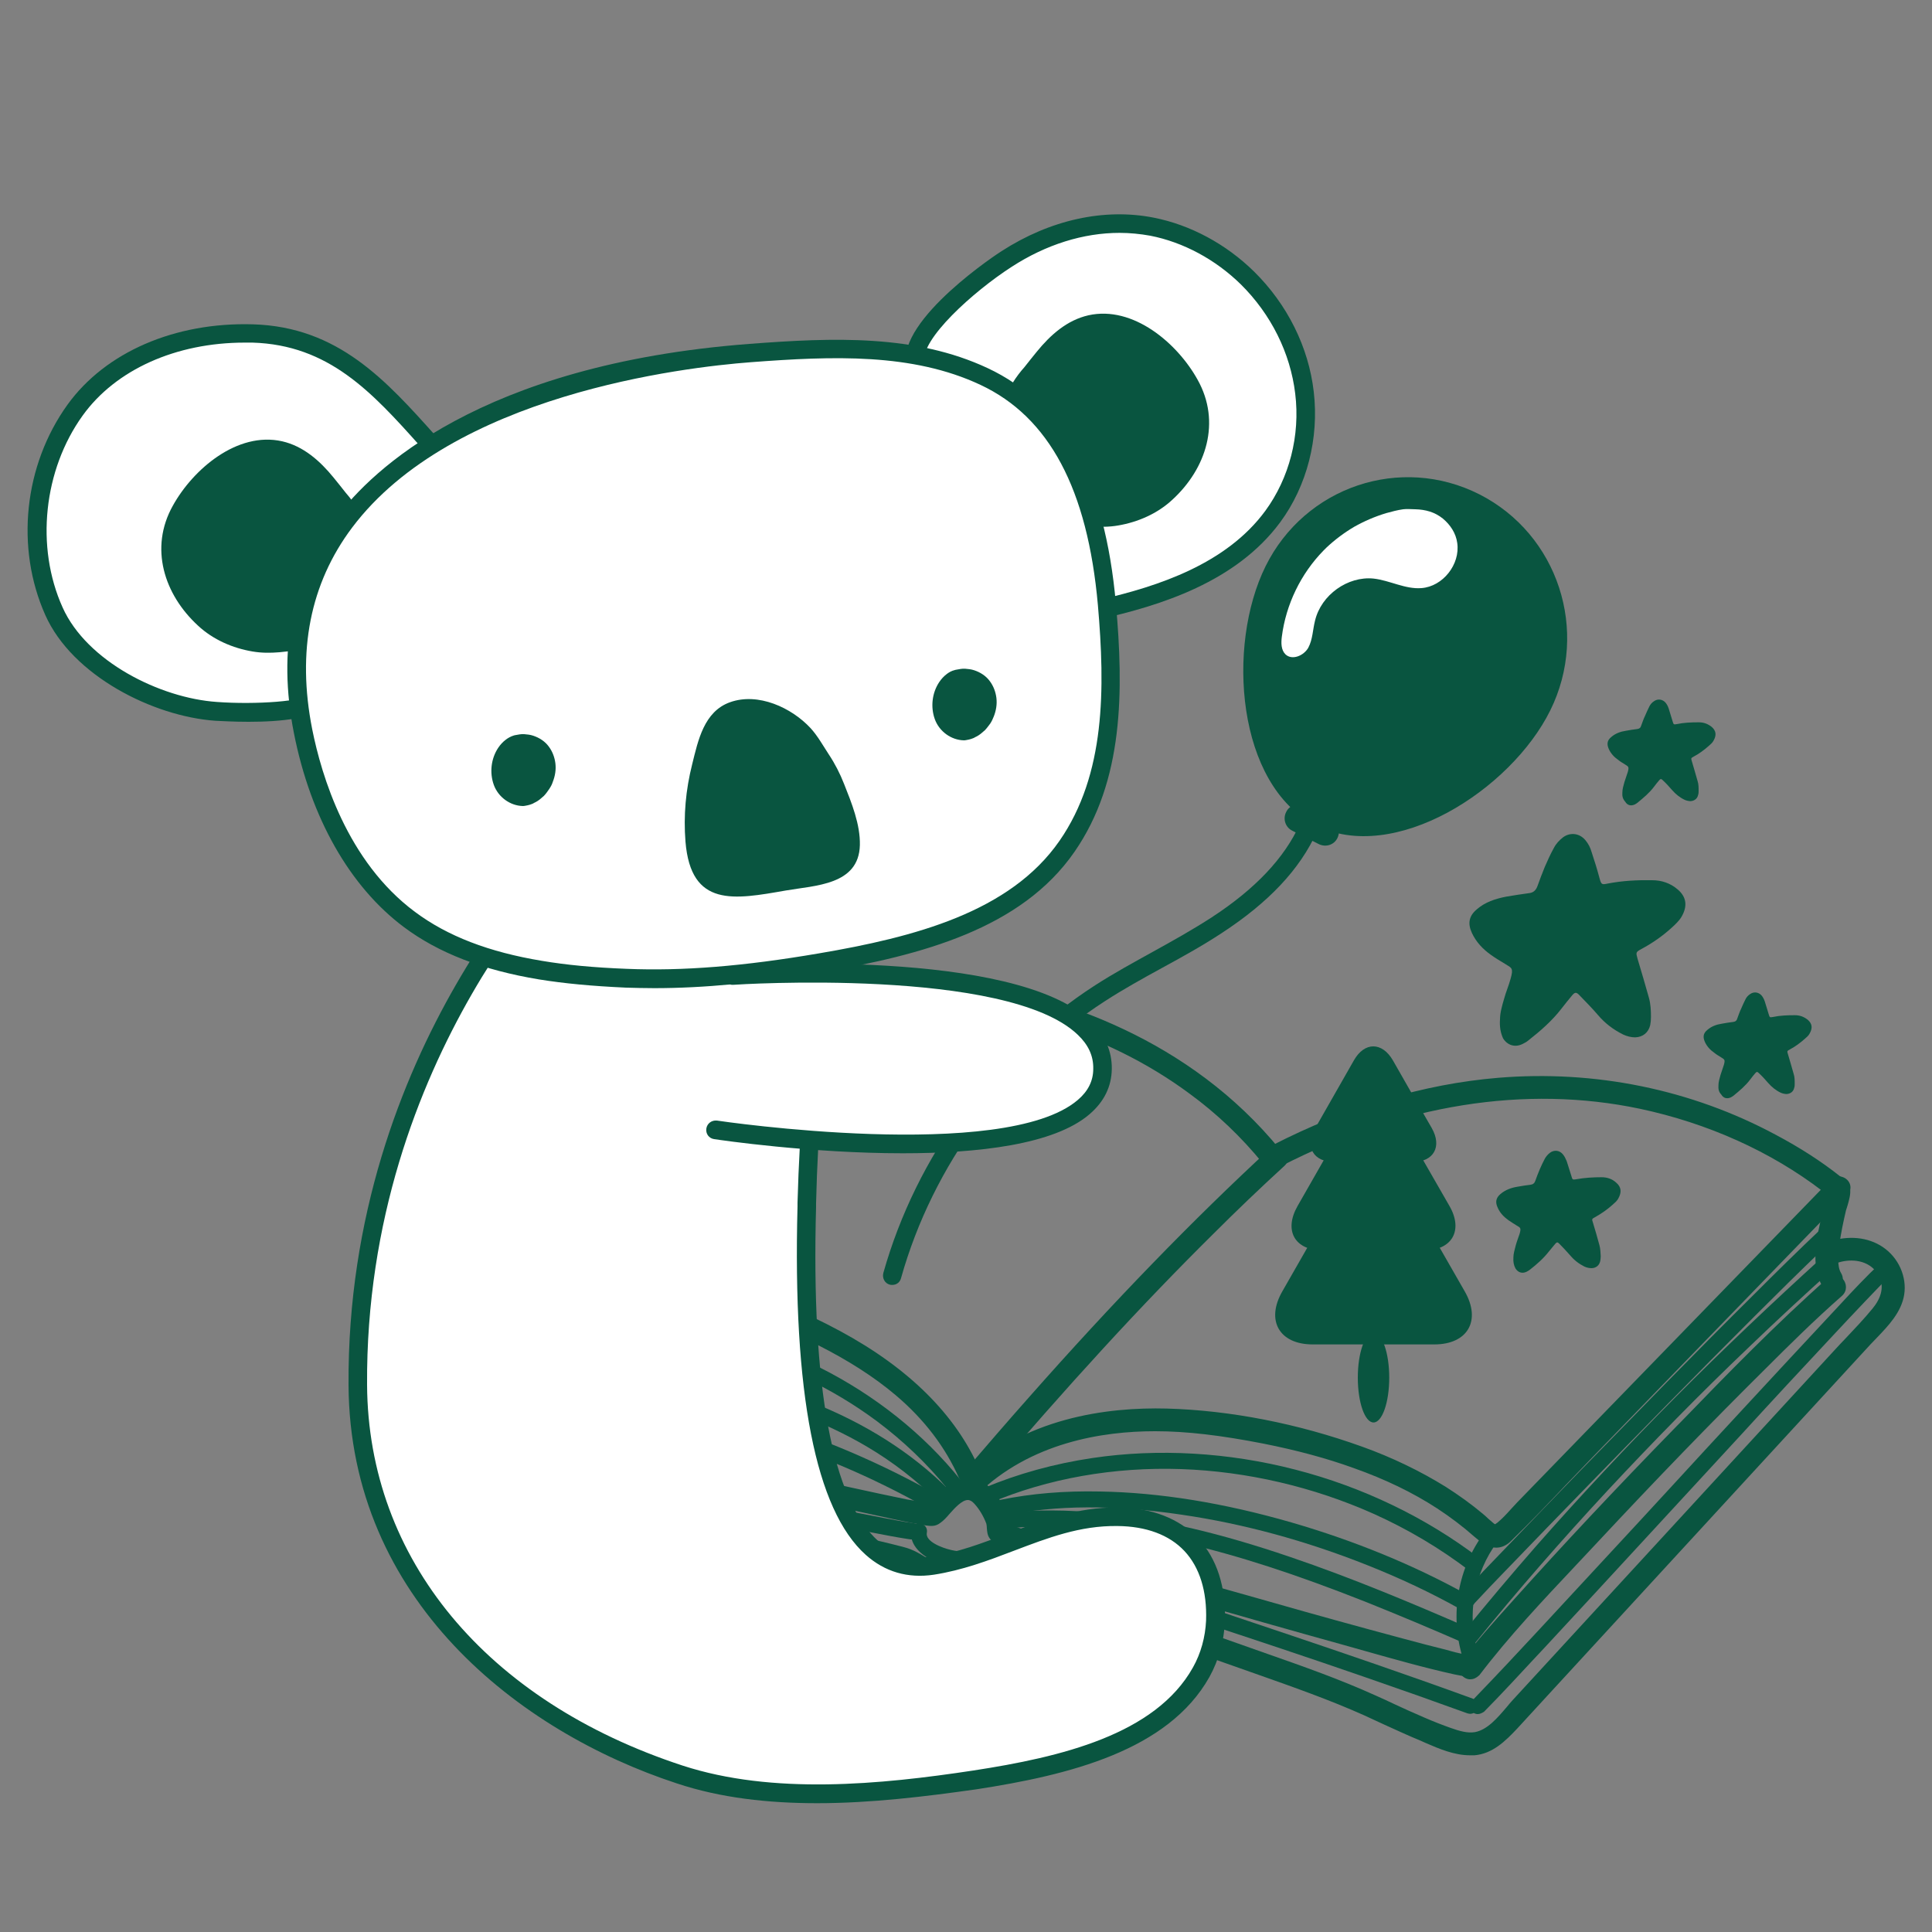 <?xml version="1.0" encoding="UTF-8"?>
<!-- Generator: Adobe Illustrator 27.3.1, SVG Export Plug-In . SVG Version: 6.00 Build 0)  -->
<svg xmlns="http://www.w3.org/2000/svg" xmlns:xlink="http://www.w3.org/1999/xlink" version="1.1" id="Layer_1" x="0px" y="0px" viewBox="0 0 75 75" style="enable-background:new 0 0 75 75;" xml:space="preserve">
<rect x="0" y="0" width="75" height="75" fill="#808080" stroke="none"/>
<style type="text/css">
	.st0{fill:#095540;}
	.st1{fill:#FFFFFF;}
</style>
<g>
	<g>
		<g>
			<g>
				<path class="st0" d="M166.82,31.08c0.05,0.53,0,1.06-0.04,1.59c-0.04,0.54-0.05,1.06,0,1.59c0.05,0.61-0.13,1.04-0.63,1.39      c-0.46,0.32-0.99,0.56-1.48,0.82c-2.23,1.19-4.45,2.41-6.69,3.6c-0.6,0.32-1.2,0.65-1.83,0.93c-0.64,0.28-1.3,0.53-1.95,0.79      c-0.29,0.12-0.16,0.6,0.13,0.48c1.18-0.48,2.35-0.94,3.48-1.54c1.19-0.63,2.38-1.27,3.56-1.91c1.18-0.64,2.37-1.28,3.55-1.91      c0.85-0.45,2.13-0.91,2.33-1.98c0.06-0.32,0.01-0.64-0.01-0.96c-0.02-0.31-0.01-0.62,0.01-0.93c0.04-0.65,0.13-1.3,0.07-1.95      C167.28,30.76,166.79,30.76,166.82,31.08L166.82,31.08z"></path>
				<path class="st0" d="M154.23,42.48c-0.08,0-0.16-0.03-0.23-0.08c-0.12-0.09-0.18-0.26-0.16-0.43c0.02-0.16,0.13-0.3,0.28-0.36      c0.21-0.08,0.42-0.17,0.63-0.25c0.44-0.17,0.89-0.35,1.32-0.54c0.55-0.24,1.08-0.53,1.6-0.81l0.22-0.12      c1.1-0.59,2.2-1.18,3.31-1.78c1.13-0.61,2.25-1.22,3.38-1.82c0.13-0.07,0.27-0.14,0.41-0.21c0.36-0.18,0.73-0.37,1.05-0.6      c0.44-0.31,0.59-0.66,0.55-1.22c-0.04-0.52-0.04-1.05,0-1.62l0.01-0.14c0.04-0.47,0.08-0.95,0.03-1.42l0,0      c-0.01-0.15,0.04-0.29,0.16-0.37c0.13-0.09,0.31-0.1,0.46-0.03c0.15,0.07,0.24,0.2,0.26,0.37c0.05,0.51,0.01,1.02-0.03,1.52      c-0.01,0.15-0.03,0.3-0.04,0.46c-0.02,0.27-0.03,0.59-0.01,0.9l0.01,0.16c0.02,0.27,0.05,0.56,0,0.85      c-0.19,1-1.2,1.51-2.02,1.91c-0.14,0.07-0.28,0.14-0.41,0.21c-1.15,0.61-2.3,1.24-3.45,1.86l-0.1,0.05      c-1.19,0.64-2.37,1.28-3.56,1.92c-1.09,0.58-2.25,1.05-3.36,1.5l-0.13,0.05C154.34,42.46,154.29,42.48,154.23,42.48z       M167.01,31.06c0.05,0.5,0.01,1-0.03,1.48l-0.01,0.14c-0.04,0.56-0.05,1.06,0,1.56c0.06,0.69-0.16,1.18-0.71,1.56      c-0.35,0.24-0.73,0.44-1.1,0.63c-0.13,0.07-0.27,0.14-0.4,0.21c-1.13,0.6-2.25,1.21-3.38,1.82c-1.1,0.6-2.2,1.19-3.31,1.78      l-0.22,0.12c-0.53,0.28-1.07,0.57-1.63,0.82c-0.44,0.19-0.89,0.37-1.33,0.55c-0.21,0.08-0.42,0.16-0.63,0.25      c-0.02,0.01-0.04,0.02-0.04,0.06c0,0.04,0.01,0.07,0.02,0.07l0.15-0.06c1.16-0.47,2.25-0.91,3.33-1.48      c1.19-0.63,2.38-1.27,3.56-1.91l0.1-0.05c1.15-0.62,2.3-1.24,3.45-1.86c0.13-0.07,0.27-0.14,0.42-0.21      c0.78-0.38,1.66-0.82,1.81-1.64c0.05-0.24,0.02-0.49,0-0.75l-0.01-0.16c-0.03-0.33-0.01-0.67,0.01-0.96      c0.01-0.15,0.02-0.31,0.04-0.46c0.04-0.48,0.08-0.97,0.03-1.45c0-0.01,0-0.04-0.04-0.06c-0.03-0.01-0.07,0-0.07,0l-0.19,0.04      L167.01,31.06z"></path>
			</g>
			<g>
				<path class="st0" d="M154.03,41.84c-3.58-0.12-7.15-0.36-10.72-0.64c-1.67-0.13-3.35-0.31-5.02-0.42      c-1.14-0.07-2.44-0.03-3.45-0.65c-0.63-0.39-0.9-1.02-0.85-1.75c0.04-0.57,0.1-1.19,0.35-1.71c0.22-0.46,0.59-0.74,1.09-0.82      c0.69-0.11,1.47-0.01,2.16,0.02c1.6,0.08,3.18,0.26,4.77,0.41c1.86,0.18,3.72,0.36,5.58,0.51c1.84,0.15,3.68,0.3,5.52,0.39      c1.09,0.06,2.05-0.18,3.02-0.65c1.17-0.56,2.33-1.14,3.49-1.71c1.69-0.83,3.37-1.66,5.05-2.5c0.68-0.34,1.36-0.68,2.04-1.02      c0.36-0.18,0.74-0.36,1.09-0.57c0.24-0.15,0.31-0.44,0.27-0.71c-0.12-0.7-0.81-0.95-1.43-1.04c-0.82-0.12-1.65-0.2-2.47-0.28      c-2.23-0.21-4.46-0.37-6.7-0.52c-2.07-0.13-4.14-0.25-6.21-0.31c-0.59-0.02-1.19-0.04-1.78-0.01c-1.42,0.07-2.7,0.67-3.96,1.26      c-1.67,0.78-3.38,1.47-5.06,2.22c-1.68,0.75-3.34,1.54-5,2.34c-1.13,0.55-2.38,1.01-3.16,2.05c-0.93,1.24-1.06,3.09-0.49,4.5      c0.26,0.64,0.69,1.22,1.31,1.54c0.59,0.3,1.25,0.41,1.91,0.48c1.68,0.18,3.37,0.33,5.05,0.5c1.84,0.19,3.68,0.37,5.52,0.54      c1.78,0.17,3.56,0.36,5.34,0.52c0.86,0.08,1.73,0.13,2.6,0.08c0.42-0.02,0.86-0.05,1.27-0.16c0.57-0.16,1.13-0.4,1.67-0.65      c1.73-0.77,3.41-1.67,5.07-2.59c1.68-0.93,3.36-1.9,4.97-2.95c0.56-0.36,1.12-0.74,1.65-1.15c0.33-0.26,0.64-0.51,0.7-0.96      c0.13-1.09-1.07-1.39-1.92-1.35c-0.32,0.02-0.32,0.51,0,0.49c0.44-0.02,1.18-0.02,1.4,0.48c0.05,0.13,0.06,0.27,0.03,0.4      c-0.01,0.04-0.03,0.09-0.04,0.13c0.03-0.07,0.02-0.04,0.01-0.02c0,0.01-0.01,0.01-0.01,0.02c-0.04,0.06,0.02-0.03-0.01,0.01      c-0.26,0.33-0.65,0.58-0.99,0.82c-1.38,0.98-2.86,1.85-4.32,2.69c-1.71,0.99-3.45,1.94-5.22,2.82      c-0.68,0.34-1.37,0.67-2.08,0.96c-0.48,0.2-0.97,0.4-1.5,0.45c-1.65,0.18-3.31-0.03-4.95-0.21c-1.79-0.2-3.58-0.33-5.37-0.51      c-1.79-0.17-3.58-0.36-5.37-0.54c-0.86-0.09-1.71-0.19-2.57-0.26c-0.66-0.06-1.34-0.09-1.98-0.27c-0.7-0.2-1.23-0.59-1.56-1.25      c-0.37-0.73-0.48-1.6-0.39-2.41c0.09-0.78,0.37-1.56,0.91-2.14c0.42-0.46,0.97-0.78,1.52-1.06c3.06-1.54,6.19-2.93,9.33-4.29      c0.77-0.33,1.54-0.67,2.3-1.02c0.71-0.33,1.42-0.66,2.18-0.86c0.74-0.2,1.46-0.22,2.22-0.21c1.84,0.02,3.68,0.13,5.52,0.23      c2.24,0.13,4.49,0.28,6.73,0.47c0.93,0.08,1.86,0.16,2.78,0.27c0.37,0.04,0.74,0.08,1.11,0.14c0.35,0.06,0.8,0.15,0.94,0.52      c0.04,0.1,0.05,0.21,0.02,0.31c0,0.01,0.06-0.06,0.02-0.01c-0.09,0.08-0.23,0.13-0.33,0.18c-0.21,0.11-0.41,0.22-0.62,0.32      c-0.62,0.32-1.24,0.63-1.86,0.94c-1.64,0.82-3.28,1.63-4.92,2.43c-1.25,0.61-2.5,1.23-3.75,1.84c-0.67,0.32-1.35,0.64-2.1,0.7      c-0.82,0.07-1.66-0.06-2.48-0.1c-0.92-0.05-1.85-0.12-2.77-0.19c-3.44-0.27-6.88-0.69-10.32-0.94c-0.77-0.06-1.53-0.1-2.3-0.12      c-0.57-0.01-1.16-0.05-1.69,0.2c-0.98,0.45-1.17,1.63-1.27,2.59c-0.07,0.67-0.01,1.33,0.42,1.87c0.34,0.42,0.81,0.7,1.31,0.87      c1.1,0.39,2.3,0.34,3.45,0.44c3.45,0.3,6.91,0.58,10.36,0.79c1.65,0.1,3.31,0.18,4.96,0.24      C154.35,42.34,154.35,41.85,154.03,41.84L154.03,41.84z"></path>
				<path class="st0" d="M153.24,44.12c-0.72,0-1.41-0.05-1.96-0.1c-0.99-0.09-1.97-0.19-2.96-0.29c-0.79-0.08-1.59-0.16-2.38-0.23      c-1.84-0.17-3.68-0.36-5.52-0.54c-0.74-0.07-1.47-0.15-2.21-0.22c-0.95-0.09-1.9-0.18-2.84-0.28c-0.66-0.07-1.35-0.18-1.97-0.5      c-0.61-0.32-1.1-0.88-1.4-1.64c-0.62-1.55-0.42-3.44,0.52-4.69c0.69-0.93,1.72-1.41,2.72-1.87c0.17-0.08,0.34-0.16,0.51-0.24      c1.48-0.71,3.23-1.55,5-2.34c0.68-0.3,1.37-0.6,2.05-0.89c0.99-0.43,2.01-0.87,3.01-1.33l0.04-0.02      c1.25-0.58,2.55-1.19,3.99-1.26c0.54-0.03,1.09-0.01,1.61,0l0.18,0c2.13,0.06,4.24,0.18,6.21,0.31c2.69,0.17,4.76,0.33,6.7,0.52      c0.92,0.09,1.69,0.17,2.48,0.28c0.94,0.14,1.48,0.54,1.59,1.2c0.06,0.39-0.07,0.73-0.35,0.91c-0.26,0.17-0.55,0.3-0.82,0.44      c-0.1,0.05-0.19,0.09-0.28,0.14c-0.68,0.35-1.36,0.69-2.04,1.02c-1.68,0.84-3.37,1.67-5.05,2.5l-0.3,0.15      c-1.06,0.52-2.13,1.04-3.19,1.56c-1.06,0.51-2.05,0.73-3.11,0.67c-1.9-0.1-3.85-0.25-5.53-0.39c-1.76-0.15-3.59-0.31-5.58-0.51      l-0.7-0.07c-1.33-0.13-2.7-0.27-4.06-0.34c-0.16-0.01-0.31-0.02-0.48-0.03c-0.55-0.04-1.13-0.08-1.65,0      c-0.44,0.07-0.76,0.31-0.95,0.71c-0.23,0.48-0.29,1.08-0.33,1.64c-0.03,0.49,0.07,1.16,0.76,1.58c0.81,0.5,1.83,0.55,2.82,0.59      c0.18,0.01,0.37,0.02,0.55,0.03c1.01,0.07,2.03,0.16,3.02,0.25c0.67,0.06,1.34,0.12,2,0.17c4.19,0.33,7.6,0.53,10.71,0.64l0,0      c0.25,0.01,0.43,0.21,0.42,0.46c-0.01,0.24-0.2,0.42-0.44,0.41c-1.57-0.05-3.2-0.13-4.97-0.24c-3.65-0.22-7.29-0.52-10.37-0.79      c-0.29-0.02-0.58-0.04-0.87-0.06c-0.87-0.05-1.78-0.1-2.63-0.4c-0.61-0.21-1.08-0.53-1.4-0.93c-0.53-0.67-0.52-1.47-0.47-2.01      c0.07-0.72,0.22-2.21,1.38-2.75c0.54-0.25,1.11-0.23,1.67-0.22l0.11,0c0.7,0.02,1.43,0.06,2.31,0.12      c1.83,0.13,3.68,0.32,5.47,0.49c1.59,0.16,3.24,0.32,4.86,0.45c1.08,0.09,1.96,0.15,2.77,0.19c0.23,0.01,0.47,0.03,0.71,0.05      c0.58,0.05,1.18,0.1,1.75,0.05c0.71-0.06,1.37-0.35,2.03-0.68c1.25-0.61,2.5-1.22,3.75-1.84c1.64-0.81,3.28-1.62,4.92-2.43      c0.62-0.31,1.24-0.62,1.85-0.93c0.21-0.11,0.41-0.21,0.62-0.32c0.03-0.02,0.07-0.03,0.1-0.05c0.04-0.02,0.09-0.04,0.13-0.06      c0-0.04-0.01-0.08-0.02-0.13c-0.1-0.26-0.45-0.34-0.8-0.4c-0.32-0.05-0.65-0.09-0.98-0.13l-0.13-0.01      c-1-0.11-2.01-0.2-2.78-0.27c-2.09-0.18-4.29-0.33-6.72-0.47c-1.7-0.1-3.63-0.21-5.51-0.23c-0.69-0.01-1.43,0.01-2.17,0.21      c-0.72,0.19-1.4,0.5-2.15,0.85c-0.72,0.34-1.47,0.66-2.18,0.97l-0.13,0.05c-3.02,1.31-6.23,2.73-9.32,4.28      c-0.49,0.24-1.04,0.56-1.47,1.02c-0.46,0.5-0.76,1.22-0.86,2.03c-0.1,0.83,0.03,1.65,0.37,2.3c0.3,0.59,0.77,0.96,1.44,1.15      c0.54,0.15,1.12,0.2,1.67,0.24l0.27,0.02c0.6,0.05,1.21,0.12,1.81,0.18l0.76,0.08c1.79,0.18,3.58,0.37,5.37,0.54      c0.69,0.07,1.38,0.13,2.07,0.19c1.08,0.1,2.2,0.2,3.3,0.32l0.33,0.04c1.5,0.17,3.06,0.34,4.57,0.17      c0.51-0.06,1.01-0.26,1.44-0.44c0.72-0.3,1.42-0.63,2.06-0.95c1.61-0.8,3.31-1.72,5.21-2.81c1.42-0.82,2.92-1.7,4.31-2.68      l0.15-0.11c0.29-0.2,0.59-0.41,0.79-0.66c0,0,0-0.01,0.01-0.01h0c0.01-0.03,0.02-0.05,0.02-0.07c0.02-0.07,0.03-0.18-0.01-0.29      c-0.16-0.37-0.77-0.38-1.21-0.36c-0.24,0.01-0.43-0.16-0.44-0.4c-0.01-0.22,0.13-0.46,0.42-0.48c0.6-0.03,1.39,0.1,1.82,0.56      c0.25,0.27,0.35,0.6,0.3,1c-0.06,0.53-0.44,0.83-0.77,1.09c-0.55,0.44-1.15,0.83-1.66,1.16c-1.42,0.92-3,1.86-4.98,2.95      c-1.58,0.88-3.3,1.8-5.08,2.59c-0.55,0.24-1.11,0.49-1.7,0.66c-0.44,0.12-0.91,0.14-1.31,0.17      C153.68,44.11,153.46,44.12,153.24,44.12z M150.49,28.04c-0.21,0-0.42,0-0.63,0.01c-1.37,0.07-2.63,0.66-3.85,1.22l-0.04,0.02      c-1,0.46-2.02,0.9-3.02,1.33c-0.68,0.29-1.37,0.59-2.05,0.89c-1.77,0.79-3.52,1.62-4.99,2.34c-0.17,0.08-0.34,0.16-0.52,0.24      c-0.95,0.44-1.94,0.9-2.58,1.75c-0.84,1.13-1.04,2.91-0.47,4.32c0.19,0.47,0.55,1.1,1.22,1.44c0.56,0.29,1.22,0.39,1.84,0.46      c0.95,0.1,1.89,0.19,2.84,0.28c0.74,0.07,1.47,0.14,2.21,0.22c1.84,0.19,3.68,0.37,5.51,0.54c0.8,0.07,1.59,0.15,2.39,0.23      c0.98,0.1,1.97,0.2,2.96,0.29c0.7,0.06,1.63,0.13,2.57,0.08c0.39-0.02,0.83-0.04,1.23-0.15c0.56-0.15,1.11-0.4,1.64-0.64      c1.78-0.79,3.48-1.71,5.06-2.58c1.98-1.09,3.55-2.03,4.96-2.94c0.51-0.33,1.09-0.71,1.63-1.14c0.31-0.25,0.58-0.46,0.63-0.84      c0.03-0.28-0.03-0.51-0.2-0.69c-0.34-0.37-1.04-0.47-1.52-0.44c-0.05,0-0.06,0.05-0.06,0.07c0,0.04,0.02,0.04,0.04,0.04      c0.35-0.02,1.3-0.07,1.58,0.59c0.07,0.15,0.08,0.33,0.04,0.52c-0.01,0.04-0.02,0.08-0.03,0.12h0c0,0,0,0,0,0c0,0,0,0.01,0,0.01      c-0.01,0.02-0.02,0.03-0.03,0.05c-0.01,0.01-0.01,0.02-0.02,0.03c-0.01,0.01-0.01,0.01-0.02,0.02c-0.24,0.3-0.58,0.53-0.87,0.74      l-0.15,0.1c-1.4,0.99-2.91,1.88-4.34,2.7c-1.9,1.1-3.62,2.02-5.23,2.82c-0.65,0.32-1.36,0.66-2.09,0.96      c-0.46,0.19-0.98,0.4-1.55,0.47c-1.56,0.17-3.13,0-4.66-0.17l-0.33-0.04c-1.09-0.12-2.21-0.22-3.29-0.32      c-0.69-0.06-1.38-0.12-2.07-0.19c-1.79-0.17-3.58-0.36-5.37-0.54l-0.77-0.08c-0.6-0.06-1.2-0.13-1.8-0.18l-0.27-0.02      c-0.58-0.05-1.17-0.09-1.75-0.25c-0.78-0.22-1.33-0.66-1.68-1.34c-0.37-0.71-0.51-1.61-0.41-2.52c0.07-0.63,0.3-1.54,0.96-2.25      c0.47-0.5,1.06-0.84,1.57-1.1c3.09-1.56,6.32-2.98,9.34-4.29l0.13-0.05c0.72-0.31,1.46-0.63,2.17-0.96      c0.77-0.36,1.46-0.67,2.21-0.87c0.78-0.21,1.55-0.23,2.27-0.22c1.9,0.02,3.83,0.14,5.53,0.23c2.44,0.14,4.64,0.3,6.73,0.47      c0.77,0.07,1.78,0.16,2.79,0.27l0.13,0.01c0.33,0.04,0.67,0.07,0.99,0.13c0.32,0.05,0.9,0.15,1.09,0.64      c0.03,0.09,0.05,0.18,0.05,0.27c0.02,0.06,0.02,0.12-0.01,0.18c-0.01,0.02-0.03,0.04-0.06,0.06c-0.09,0.07-0.18,0.12-0.27,0.16      c-0.03,0.01-0.06,0.03-0.09,0.04c-0.21,0.11-0.42,0.22-0.62,0.32c-0.62,0.32-1.24,0.63-1.86,0.94      c-1.64,0.82-3.28,1.63-4.92,2.43c-1.25,0.61-2.5,1.23-3.75,1.84c-0.7,0.34-1.39,0.65-2.17,0.72c-0.61,0.05-1.22,0-1.81-0.05      c-0.23-0.02-0.47-0.04-0.7-0.05c-0.81-0.05-1.69-0.11-2.78-0.19c-1.62-0.13-3.27-0.29-4.86-0.45c-1.79-0.18-3.64-0.36-5.46-0.49      c-0.87-0.06-1.6-0.1-2.29-0.12l-0.11,0c-0.51-0.01-1.04-0.03-1.5,0.18c-0.85,0.39-1.06,1.4-1.16,2.44      c-0.08,0.77,0.04,1.31,0.38,1.74c0.28,0.35,0.69,0.62,1.23,0.81c0.8,0.28,1.67,0.33,2.52,0.37c0.29,0.02,0.59,0.03,0.88,0.06      c3.08,0.27,6.72,0.57,10.36,0.79c1.77,0.11,3.39,0.18,4.96,0.24c0.02,0,0.04,0,0.04-0.05c0-0.03-0.01-0.07-0.05-0.07      c-3.12-0.11-6.53-0.31-10.73-0.64c-0.67-0.05-1.34-0.11-2.01-0.17c-0.99-0.09-2.01-0.18-3.01-0.24      c-0.18-0.01-0.36-0.02-0.54-0.03c-0.99-0.05-2.11-0.1-3-0.65c-0.66-0.41-0.99-1.09-0.94-1.93c0.04-0.61,0.11-1.24,0.37-1.78      c0.24-0.51,0.67-0.84,1.23-0.93c0.56-0.09,1.16-0.05,1.74-0.01c0.16,0.01,0.32,0.02,0.47,0.03c1.36,0.07,2.74,0.21,4.08,0.34      l0.7,0.07c1.99,0.2,3.82,0.36,5.58,0.51c1.67,0.14,3.62,0.3,5.52,0.39c0.99,0.05,1.92-0.15,2.93-0.64      c1.07-0.52,2.13-1.04,3.19-1.56l0.3-0.15c1.69-0.83,3.37-1.66,5.05-2.5c0.68-0.34,1.36-0.68,2.03-1.02      c0.1-0.05,0.19-0.1,0.29-0.14c0.26-0.13,0.54-0.27,0.79-0.42c0.23-0.14,0.2-0.43,0.18-0.52c-0.08-0.48-0.49-0.77-1.27-0.88      c-0.78-0.12-1.55-0.19-2.46-0.28c-1.94-0.19-4-0.35-6.69-0.52c-1.97-0.12-4.08-0.25-6.2-0.31l-0.18-0.01      C151.13,28.05,150.81,28.04,150.49,28.04z"></path>
			</g>
			<g>
				<path class="st0" d="M133.11,41.28c-1.71,0.06-3.31,1.02-4.19,2.49c-0.9,1.51-0.88,3.44,0.18,4.87c0.64,0.87,1.58,1.5,2.67,1.62      c0.32,0.04,0.31-0.46,0-0.49c-1.69-0.2-2.94-1.88-3.01-3.51c-0.06-1.47,0.75-2.87,1.96-3.69c0.71-0.48,1.53-0.76,2.39-0.79      C133.43,41.76,133.43,41.27,133.11,41.28L133.11,41.28z"></path>
				<path class="st0" d="M131.8,50.46c-0.02,0-0.04,0-0.05,0c-1.09-0.13-2.08-0.73-2.8-1.7c-1.08-1.46-1.15-3.45-0.19-5.08      c0.91-1.54,2.58-2.53,4.34-2.58c0.15,0,0.29,0.06,0.37,0.19c0.08,0.14,0.09,0.32,0.01,0.46c-0.07,0.14-0.21,0.22-0.37,0.23      c-0.81,0.03-1.6,0.29-2.29,0.76c-1.21,0.82-1.93,2.17-1.87,3.53c0.06,1.45,1.16,3.14,2.84,3.33c0.29,0.03,0.43,0.29,0.4,0.52      C132.17,50.31,132.01,50.46,131.8,50.46z M133.12,41.47c-1.64,0.05-3.18,0.97-4.03,2.4c-0.89,1.49-0.82,3.32,0.17,4.66      c0.65,0.88,1.55,1.43,2.54,1.55c0.02,0,0.03-0.04,0.02-0.07c-0.01-0.04-0.04-0.04-0.06-0.05c-1.88-0.22-3.11-2.09-3.17-3.69      c-0.06-1.48,0.72-2.96,2.04-3.86c0.75-0.51,1.61-0.79,2.49-0.82c0.03,0,0.04-0.01,0.04-0.02c0.01-0.03,0.01-0.06,0-0.08      C133.15,41.48,133.12,41.47,133.12,41.47z M133.11,41.28L133.11,41.28L133.11,41.28z"></path>
			</g>
			<g>
				<path class="st0" d="M169.16,35.96c0.58-0.03,1.61,0.61,0.93,1.2c-0.03,0.03,0.02-0.02-0.04,0.03      c-0.04,0.03-0.09,0.06-0.14,0.09c-0.12,0.08-0.25,0.16-0.38,0.23c-0.89,0.52-1.81,1.01-2.72,1.49      c-2.55,1.35-5.12,2.66-7.72,3.91c-1.6,0.77-3.31,1.63-5.14,1.54c-0.32-0.02-0.32,0.48,0,0.49c1.75,0.08,3.42-0.66,4.96-1.4      c1.4-0.67,2.8-1.37,4.18-2.07c1.4-0.71,2.8-1.43,4.18-2.17c0.92-0.49,1.85-0.97,2.74-1.52c0.38-0.23,0.78-0.52,0.79-1.02      c0.01-0.81-0.94-1.34-1.66-1.31C168.84,35.48,168.84,35.97,169.16,35.96L169.16,35.96z"></path>
				<path class="st0" d="M154.23,45.14c-0.09,0-0.19,0-0.28-0.01c-0.29-0.01-0.43-0.25-0.42-0.47c0.01-0.25,0.2-0.42,0.44-0.4      c1.74,0.09,3.36-0.7,4.94-1.47l0.11-0.05c2.51-1.21,5.1-2.53,7.71-3.91l0.05-0.02c0.88-0.47,1.79-0.95,2.67-1.46      c0.13-0.07,0.25-0.15,0.37-0.23c0.04-0.03,0.09-0.06,0.13-0.09c0.01-0.01,0.02-0.01,0.02-0.02c0,0,0,0,0,0      c0.19-0.17,0.17-0.29,0.14-0.36c-0.11-0.28-0.62-0.52-0.93-0.5c-0.15,0.01-0.29-0.06-0.37-0.18c-0.09-0.13-0.09-0.31-0.02-0.46      c0.07-0.14,0.21-0.23,0.37-0.23c0.5-0.02,1.06,0.19,1.43,0.54c0.28,0.27,0.43,0.6,0.42,0.96c-0.01,0.64-0.58,0.99-0.88,1.18      c-0.79,0.49-1.63,0.93-2.43,1.36l-0.32,0.17c-1.27,0.67-2.64,1.38-4.19,2.17c-1.61,0.81-2.94,1.47-4.19,2.07      C157.43,44.47,155.88,45.14,154.23,45.14z M153.93,44.64c-0.02,0-0.03,0-0.03,0.04c0,0.02,0,0.07,0.06,0.07      c1.67,0.08,3.26-0.61,4.87-1.38c1.25-0.6,2.58-1.26,4.18-2.07c1.55-0.78,2.91-1.49,4.18-2.16l0.32-0.17      c0.8-0.42,1.63-0.86,2.41-1.34c0.35-0.22,0.7-0.46,0.7-0.86c0-0.31-0.16-0.54-0.31-0.68c-0.29-0.28-0.75-0.46-1.15-0.44      c-0.03,0-0.04,0.01-0.05,0.03c-0.01,0.03-0.01,0.06,0,0.08l0.03,0.01c0.46-0.02,1.13,0.29,1.31,0.74      c0.06,0.16,0.12,0.48-0.24,0.79c-0.01,0.01-0.01,0.01-0.02,0.02c-0.01,0.01-0.02,0.01-0.03,0.02c-0.06,0.04-0.11,0.07-0.16,0.1      c-0.13,0.08-0.26,0.16-0.39,0.24c-0.88,0.52-1.8,1-2.68,1.47l-0.05,0.02c-2.61,1.38-5.21,2.7-7.72,3.91l-0.11,0.05      C157.44,43.92,155.78,44.73,153.93,44.64C153.94,44.64,153.94,44.64,153.93,44.64z"></path>
			</g>
			<g>
				<path class="st0" d="M153.57,44.45c-2.57-0.05-5.15-0.32-7.71-0.53c-3.05-0.25-6.11-0.52-9.16-0.72c-1.3-0.09-2.7-0.26-3.98,0      c-0.88,0.17-1.59,0.67-1.94,1.51c-0.31,0.74-0.32,1.63-0.04,2.38c0.73,1.95,3,2.18,4.78,2.35c2.63,0.25,5.26,0.46,7.9,0.62      c2.64,0.16,5.27,0.28,7.92,0.35c1.32,0.03,2.65,0.1,3.97,0.06c0.52-0.01,1.05-0.07,1.54-0.26c0.43-0.17,0.85-0.38,1.26-0.61      c0.38-0.21,0.76-0.44,1.14-0.66c0.27-0.16,0.03-0.59-0.25-0.43c-0.76,0.44-1.52,0.95-2.35,1.25c-0.52,0.19-1.08,0.21-1.63,0.21      c-0.63,0-1.26-0.01-1.89-0.03c-2.52-0.05-5.03-0.14-7.55-0.27c-2.54-0.13-5.07-0.31-7.6-0.52c-1.17-0.1-2.35-0.18-3.51-0.34      c-0.93-0.12-1.95-0.34-2.65-1c-1.21-1.15-1.02-3.56,0.71-4.08c0.82-0.25,1.72-0.18,2.57-0.15c0.46,0.02,0.91,0.05,1.37,0.07      c2.88,0.18,5.76,0.44,8.64,0.67c2.63,0.22,5.27,0.46,7.91,0.57c0.19,0.01,0.38,0.01,0.56,0.02      C153.89,44.95,153.89,44.45,153.57,44.45L153.57,44.45z"></path>
				<path class="st0" d="M154.48,50.68c-0.76,0-1.52-0.02-2.27-0.05c-0.29-0.01-0.58-0.02-0.87-0.03c-2.63-0.07-5.29-0.19-7.92-0.35      c-2.63-0.16-5.28-0.37-7.9-0.62c-1.76-0.17-4.17-0.4-4.94-2.48c-0.3-0.8-0.28-1.74,0.04-2.52c0.35-0.85,1.09-1.43,2.08-1.63      c1.1-0.22,2.28-0.13,3.41-0.04c0.21,0.02,0.42,0.03,0.62,0.04c2.28,0.15,4.6,0.34,6.85,0.53c0.77,0.06,1.55,0.13,2.32,0.19      c0.55,0.04,1.11,0.09,1.66,0.14c1.98,0.17,4.02,0.35,6.03,0.39h0c0.25,0,0.43,0.2,0.43,0.45c0,0.25-0.19,0.42-0.43,0.42      c-0.19,0-0.38-0.01-0.57-0.02c-2.15-0.09-4.34-0.27-6.45-0.45l-3.38-0.28c-2.21-0.18-4.49-0.37-6.73-0.52      c-0.46-0.03-0.91-0.06-1.37-0.07l-0.22-0.01c-0.77-0.03-1.57-0.07-2.29,0.15c-0.65,0.19-1.11,0.71-1.28,1.42      c-0.2,0.84,0.06,1.78,0.65,2.34c0.66,0.63,1.66,0.83,2.54,0.95c0.92,0.12,1.86,0.2,2.77,0.27l0.73,0.06      c2.51,0.21,5.07,0.39,7.59,0.52c2.5,0.13,5.04,0.22,7.54,0.27l0.34,0.01c0.51,0.01,1.03,0.02,1.54,0.02      c0.49,0,1.05-0.02,1.57-0.2c0.65-0.23,1.27-0.61,1.87-0.97c0.15-0.09,0.3-0.18,0.45-0.27c0.14-0.08,0.29-0.08,0.42-0.01      c0.14,0.08,0.23,0.24,0.23,0.4c0,0.15-0.08,0.29-0.21,0.37l-0.33,0.19c-0.27,0.16-0.54,0.32-0.81,0.47      c-0.37,0.21-0.81,0.44-1.28,0.62c-0.56,0.21-1.15,0.26-1.6,0.27C155.04,50.68,154.76,50.68,154.48,50.68z M134.26,43.25      c-0.51,0-1.02,0.03-1.5,0.13c-0.87,0.17-1.49,0.66-1.8,1.4c-0.29,0.69-0.3,1.53-0.03,2.24c0.69,1.85,2.87,2.06,4.62,2.23      c2.62,0.25,5.27,0.46,7.89,0.62c2.62,0.16,5.28,0.28,7.91,0.35c0.29,0.01,0.58,0.02,0.87,0.03c1.01,0.03,2.06,0.06,3.08,0.04      c0.42-0.01,0.97-0.05,1.48-0.24c0.44-0.17,0.87-0.4,1.23-0.6c0.27-0.15,0.54-0.31,0.8-0.47l0.33-0.19      c0.03-0.01,0.02-0.03,0.02-0.03c0-0.03-0.02-0.06-0.04-0.07c-0.01,0-0.02-0.01-0.04,0.01c-0.15,0.09-0.29,0.17-0.44,0.26      c-0.61,0.37-1.25,0.75-1.94,1c-0.57,0.21-1.17,0.22-1.69,0.23c-0.52,0-1.03-0.01-1.55-0.02l-0.34-0.01      c-2.5-0.05-5.05-0.14-7.56-0.27c-2.53-0.13-5.09-0.31-7.6-0.52l-0.73-0.06c-0.92-0.08-1.86-0.15-2.79-0.28      c-0.95-0.13-2.01-0.35-2.76-1.05c-0.69-0.66-0.99-1.72-0.76-2.7c0.2-0.85,0.76-1.47,1.54-1.7c0.78-0.24,1.61-0.2,2.41-0.17      l0.22,0.01c0.46,0.02,0.92,0.05,1.38,0.07c2.25,0.14,4.53,0.33,6.74,0.52l3.38,0.28c2.11,0.18,4.29,0.36,6.43,0.45      c0.19,0.01,0.37,0.01,0.56,0.02c0.02,0,0.04,0,0.04-0.05c0-0.06-0.04-0.06-0.05-0.06l0,0c-2.02-0.04-4.07-0.22-6.06-0.39      c-0.55-0.05-1.11-0.1-1.66-0.14c-0.77-0.06-1.55-0.13-2.32-0.19c-2.24-0.19-4.56-0.38-6.84-0.53c-0.21-0.01-0.41-0.03-0.62-0.05      C135.47,43.3,134.86,43.25,134.26,43.25z"></path>
			</g>
			<g>
				<path class="st0" d="M132.07,50.35c3.12,0.21,6.24,0.52,9.36,0.79c3.72,0.31,7.45,0.63,11.19,0.75c1.16,0.04,2.35,0.09,3.5-0.05      c0.72-0.09,1.33-0.43,1.97-0.75c2.82-1.44,5.58-3.02,8.29-4.65c1.25-0.75,2.5-1.52,3.69-2.36c0.56-0.4,1.88-1.13,1.36-2      c-0.27-0.45-0.86-0.58-1.33-0.63c-0.24-0.03-0.35,0.37-0.12,0.46c0.05,0.02-0.08-0.16-0.04-0.14c-0.01-0.01,0.03-0.02-0.01,0.02      c-0.05,0.06,0,0.01-0.04,0.06c-0.14,0.17-0.32,0.31-0.49,0.44c-0.62,0.48-1.28,0.9-1.94,1.31c-1.78,1.11-3.6,2.15-5.42,3.19      c-0.88,0.5-1.75,0.99-2.63,1.5c-0.28,0.16-0.03,0.59,0.25,0.43c1.82-1.05,3.66-2.08,5.47-3.14c0.94-0.55,1.87-1.1,2.79-1.69      c0.68-0.43,1.36-0.86,1.98-1.37c0.22-0.18,0.89-0.8,0.34-1.04c-0.04,0.15-0.08,0.31-0.12,0.46c0.27,0.03,0.6,0.09,0.81,0.28      c0.07,0.06,0.13,0.14,0.14,0.24c0.01,0.06-0.05,0.23-0.02,0.16c-0.04,0.09-0.08,0.12-0.18,0.22c-0.29,0.29-0.63,0.53-0.97,0.77      c-1.14,0.82-2.34,1.55-3.54,2.28c-2.68,1.62-5.41,3.18-8.19,4.62c-0.4,0.21-0.81,0.42-1.22,0.61c-0.22,0.1-0.38,0.17-0.66,0.22      c-0.97,0.17-2.11,0.11-3.13,0.08c-3.57-0.09-7.13-0.39-10.68-0.68c-3.23-0.27-6.46-0.58-9.69-0.82      c-0.24-0.02-0.47-0.03-0.71-0.05C131.76,49.83,131.76,50.33,132.07,50.35L132.07,50.35z"></path>
				<path class="st0" d="M154.41,52.12c-0.52,0-1.03-0.02-1.54-0.03l-0.25-0.01c-3.66-0.12-7.36-0.43-10.95-0.73l-0.25-0.02      c-1.03-0.09-2.06-0.18-3.09-0.27c-2.05-0.18-4.18-0.38-6.27-0.51l0,0c-0.28-0.02-0.43-0.26-0.42-0.49      c0.02-0.24,0.2-0.41,0.44-0.39c0.24,0.02,0.48,0.03,0.71,0.05c1.95,0.15,3.92,0.32,5.83,0.49c1.28,0.11,2.57,0.23,3.85,0.33      l0.29,0.02c3.4,0.28,6.92,0.57,10.38,0.66l0.36,0.01c0.93,0.03,1.9,0.05,2.73-0.09c0.26-0.04,0.4-0.11,0.61-0.2      c0.41-0.19,0.81-0.39,1.21-0.6c2.56-1.32,5.23-2.83,8.18-4.62c1.21-0.73,2.4-1.46,3.53-2.27c0.32-0.23,0.66-0.47,0.94-0.75      l0.06-0.06c0.04-0.03,0.05-0.05,0.06-0.06c0,0,0-0.01,0-0.01c0.01-0.02,0.02-0.06,0.02-0.09c0-0.03-0.03-0.07-0.08-0.11      c-0.08-0.07-0.19-0.12-0.33-0.16c-0.13,0.19-0.31,0.35-0.45,0.46c-0.63,0.52-1.32,0.96-2,1.39c-0.98,0.62-1.96,1.2-2.8,1.69      c-1.05,0.62-2.11,1.22-3.17,1.82c-0.77,0.44-1.54,0.88-2.3,1.32c-0.21,0.12-0.47,0.05-0.59-0.16c-0.12-0.22-0.06-0.47,0.15-0.59      c0.62-0.36,1.24-0.71,1.86-1.06l0.77-0.44c1.79-1.02,3.64-2.08,5.41-3.18c0.65-0.41,1.32-0.82,1.93-1.3      c0.13-0.1,0.28-0.22,0.41-0.35c-0.01-0.06-0.01-0.13,0.01-0.2c0.06-0.22,0.24-0.35,0.44-0.33c0.28,0.03,1.12,0.13,1.48,0.72      c0.55,0.93-0.59,1.7-1.2,2.11c-0.08,0.05-0.15,0.1-0.21,0.14c-1.2,0.85-2.49,1.64-3.7,2.37c-3.17,1.91-5.81,3.39-8.3,4.66      l-0.15,0.08c-0.58,0.3-1.19,0.61-1.88,0.69C155.57,52.1,154.99,52.12,154.41,52.12z M132.05,50.05c-0.01,0-0.02,0-0.02,0.04      c0,0.01,0,0.08,0.06,0.08c0,0,0,0,0,0c2.09,0.14,4.22,0.33,6.28,0.51c1.03,0.09,2.06,0.19,3.09,0.27l0.25,0.02      c3.58,0.3,7.28,0.61,10.93,0.73l0.25,0.01c1.06,0.04,2.16,0.07,3.22-0.05c0.63-0.08,1.17-0.36,1.75-0.65l0.16-0.08      c2.48-1.27,5.11-2.74,8.27-4.65c1.26-0.76,2.49-1.51,3.68-2.35c0.06-0.05,0.14-0.1,0.22-0.15c0.74-0.5,1.43-1.03,1.09-1.6      c-0.12-0.2-0.33-0.34-0.64-0.43c0,0.04,0,0.07-0.01,0.11c0.15,0.05,0.3,0.12,0.42,0.23c0.12,0.1,0.19,0.22,0.21,0.36      c0.01,0.05,0,0.11-0.01,0.18c0,0.02,0,0.05-0.01,0.08l0,0l0,0c0,0,0,0,0,0c-0.04,0.11-0.1,0.16-0.17,0.23l-0.06,0.05      c-0.31,0.3-0.65,0.55-0.99,0.79c-1.14,0.82-2.33,1.55-3.55,2.29c-2.95,1.79-5.63,3.3-8.2,4.63c-0.41,0.21-0.82,0.42-1.23,0.61      c-0.22,0.1-0.41,0.18-0.71,0.23c-0.88,0.15-1.86,0.12-2.81,0.1l-0.36-0.01c-3.47-0.09-7-0.38-10.4-0.66l-0.29-0.02      c-1.29-0.11-2.57-0.22-3.86-0.33c-1.91-0.17-3.89-0.34-5.83-0.49c-0.24-0.02-0.47-0.03-0.71-0.05      C132.06,50.05,132.05,50.05,132.05,50.05z M169.91,42.08c-0.13,0.13-0.28,0.25-0.41,0.35c-0.62,0.49-1.3,0.91-1.96,1.32      c-1.78,1.11-3.63,2.17-5.42,3.19l-0.78,0.44c-0.62,0.35-1.24,0.7-1.85,1.06c-0.01,0.01-0.04,0.02-0.01,0.07      c0.03,0.05,0.06,0.03,0.07,0.03c0.77-0.44,1.54-0.88,2.31-1.32c1.06-0.6,2.11-1.2,3.16-1.82c0.83-0.49,1.81-1.07,2.78-1.68      c0.66-0.42,1.35-0.85,1.96-1.36c0.11-0.09,0.19-0.17,0.26-0.25c-0.01-0.01-0.03-0.01-0.04-0.02      C169.97,42.09,169.94,42.09,169.91,42.08z"></path>
			</g>
			<g>
				<path class="st0" d="M169.85,37.78c0,1.43-0.2,2.85-0.28,4.27c-0.02,0.32,0.48,0.32,0.49,0c0.07-1.42,0.28-2.85,0.28-4.27      C170.35,37.46,169.85,37.46,169.85,37.78L169.85,37.78z"></path>
				<path class="st0" d="M169.81,42.48c-0.01,0-0.02,0-0.02,0c-0.24-0.01-0.41-0.2-0.4-0.44c0.03-0.56,0.08-1.13,0.13-1.68      c0.07-0.85,0.15-1.73,0.15-2.59l0,0c0-0.16,0.08-0.29,0.21-0.37c0.14-0.08,0.32-0.08,0.46,0c0.13,0.08,0.21,0.21,0.21,0.37      c0,0.88-0.08,1.76-0.15,2.62c-0.05,0.55-0.1,1.11-0.12,1.66C170.25,42.34,170.02,42.48,169.81,42.48z M170.04,37.78      c0,0.88-0.08,1.76-0.15,2.62c-0.05,0.55-0.1,1.11-0.12,1.66c0,0.02,0,0.04,0.04,0.04c0.02,0,0.07,0,0.07-0.06      c0.03-0.56,0.08-1.13,0.13-1.68c0.07-0.85,0.15-1.73,0.15-2.59c0-0.03-0.01-0.03-0.02-0.04c-0.02-0.01-0.06-0.01-0.08,0      C170.05,37.74,170.04,37.75,170.04,37.78L170.04,37.78z"></path>
			</g>
			<g>
				<path class="st0" d="M168.53,45.1c1.33,0.07,2.1,1.19,2.41,2.38c0.36,1.35,0.29,3.12-0.66,4.21c-0.6,0.68-1.42,1.12-2.18,1.58      c-0.93,0.56-1.87,1.13-2.8,1.69c-1.88,1.14-3.77,2.28-5.65,3.42c-1.7,1.03-3.75,2.2-5.82,1.76c-0.31-0.06-0.44,0.41-0.13,0.48      c1.86,0.39,3.84-0.4,5.42-1.34c2.05-1.22,4.08-2.46,6.12-3.7c1.04-0.63,2.08-1.26,3.12-1.88c0.81-0.49,1.69-0.96,2.31-1.69      c1.01-1.18,1.14-2.98,0.81-4.45c-0.34-1.49-1.3-2.86-2.94-2.95C168.21,44.59,168.21,45.09,168.53,45.1L168.53,45.1z"></path>
				<path class="st0" d="M154.71,60.92c-0.36,0-0.71-0.04-1.05-0.11c-0.15-0.03-0.26-0.13-0.31-0.27c-0.05-0.15-0.01-0.33,0.1-0.45      c0.11-0.12,0.26-0.17,0.42-0.14c1.92,0.4,3.79-0.59,5.68-1.74l8.76-5.29c0.66-0.39,1.33-0.79,1.83-1.36      c0.96-1.09,0.93-2.85,0.62-4.03c-0.17-0.65-0.73-2.16-2.24-2.24c-0.29-0.02-0.43-0.26-0.42-0.48c0.01-0.24,0.2-0.41,0.44-0.4      c1.53,0.08,2.69,1.24,3.11,3.09c0.31,1.38,0.25,3.32-0.85,4.62c-0.57,0.67-1.32,1.12-2.06,1.55l-3.42,2.06      c-0.68,0.41-1.36,0.82-2.03,1.23c-1.36,0.83-2.72,1.65-4.09,2.47C157.57,60.43,156.06,60.92,154.71,60.92z M153.77,60.33      c-0.02,0-0.03,0.01-0.04,0.02c-0.02,0.02-0.03,0.06-0.02,0.07c1.54,0.33,3.31-0.12,5.31-1.31c1.37-0.81,2.72-1.64,4.08-2.46      c0.68-0.41,1.35-0.82,2.03-1.23l3.42-2.06c0.71-0.42,1.44-0.86,1.96-1.47c1.01-1.19,1.06-2.99,0.77-4.29      c-0.38-1.68-1.41-2.72-2.76-2.8c-0.02,0-0.03,0-0.04,0.04c0,0.02,0,0.07,0.06,0.08c1.24,0.07,2.18,0.99,2.59,2.52      c0.34,1.27,0.35,3.18-0.7,4.38c-0.54,0.61-1.24,1.03-1.93,1.44l-8.75,5.29c-1.48,0.9-3.73,2.25-5.96,1.79      C153.78,60.33,153.77,60.33,153.77,60.33z"></path>
			</g>
			<g>
				<path class="st0" d="M130.2,49.81c-0.39,0.78,0.08,1.95,0.94,2.2c0.22,0.07,0.47,0.07,0.69,0.1c1,0.1,2,0.16,3,0.23      c3.26,0.21,6.52,0.37,9.78,0.54c2.84,0.15,5.68,0.28,8.52,0.48c0.36,0.02,0.71,0.05,1.07,0.09c0.05,0.01,0.11,0.01,0.16,0.02      c0.09,0.01-0.03-0.02,0.07,0.01c0.25,0.06,0.47,0.19,0.69,0.33c1.11,0.71,1.69,2.12,1.12,3.37c-0.62,1.36-2.2,1.47-3.51,1.4      c-3.3-0.18-6.6-0.5-9.9-0.76c-1.69-0.13-3.38-0.26-5.07-0.39c-0.83-0.06-1.67-0.13-2.5-0.19c-0.78-0.06-1.63-0.04-2.38-0.27      c-0.27-0.08-0.66-0.22-0.79-0.5c-0.11-0.24,0.01-0.53,0.09-0.75c0.05-0.14-0.09-0.32-0.24-0.31c-0.59,0.04-1.28,0.16-1.72,0.59      c-0.48,0.47-0.4,1.3-0.09,1.84c0.41,0.7,1.19,0.91,1.93,1.05c0.95,0.19,1.92,0.28,2.89,0.37c3.93,0.36,7.87,0.6,11.81,0.87      c2.24,0.15,4.49,0.32,6.72,0.52c0.32,0.03,0.31-0.47,0-0.49c-3.59-0.33-7.18-0.55-10.78-0.8c-1.79-0.12-3.58-0.24-5.36-0.39      c-1.79-0.14-3.62-0.22-5.38-0.61c-0.41-0.09-0.85-0.19-1.17-0.48c-0.29-0.27-0.44-0.68-0.41-1.07c0.06-0.73,0.97-0.87,1.56-0.91      c-0.08-0.1-0.16-0.21-0.24-0.31c-0.19,0.5-0.24,1.04,0.19,1.43c0.51,0.46,1.28,0.55,1.93,0.6c1.7,0.15,3.4,0.26,5.09,0.39      c3.46,0.27,6.93,0.53,10.39,0.8c0.86,0.07,1.71,0.13,2.57,0.2c0.7,0.05,1.41,0.12,2.11,0.05c1.28-0.12,2.42-0.75,2.82-2.03      c0.39-1.25-0.1-2.59-1.11-3.4c-0.41-0.33-0.86-0.6-1.39-0.66c-0.85-0.1-1.7-0.13-2.56-0.19c-1.47-0.09-2.94-0.17-4.4-0.25      c-3.47-0.18-6.94-0.36-10.41-0.56c-1.32-0.08-2.65-0.15-3.97-0.25c-0.42-0.03-0.83-0.06-1.25-0.11      c-0.07-0.01-0.13-0.01-0.2-0.02c-0.07-0.01-0.02,0-0.12-0.02c-0.05-0.01-0.24-0.07-0.13-0.02c-0.52-0.23-0.93-0.94-0.66-1.49      C130.77,49.77,130.35,49.52,130.2,49.81L130.2,49.81z"></path>
				<path class="st0" d="M153.51,60.83c-0.01,0-0.03,0-0.04,0c-2.41-0.22-4.75-0.39-6.72-0.52c-0.84-0.06-1.69-0.11-2.53-0.17      c-3.04-0.2-6.19-0.41-9.28-0.7c-0.95-0.09-1.94-0.18-2.91-0.37c-0.8-0.16-1.62-0.38-2.06-1.15c-0.36-0.62-0.43-1.53,0.12-2.07      c0.5-0.49,1.29-0.6,1.84-0.64c0.14-0.01,0.27,0.06,0.36,0.18c0.09,0.12,0.11,0.27,0.07,0.39c-0.08,0.22-0.17,0.45-0.1,0.61      c0.1,0.23,0.53,0.35,0.67,0.4c0.55,0.16,1.16,0.19,1.75,0.22c0.2,0.01,0.4,0.02,0.59,0.04l7.58,0.58      c1.07,0.08,2.15,0.17,3.22,0.26c2.19,0.18,4.45,0.37,6.67,0.49c1.24,0.07,2.74-0.01,3.32-1.29c0.5-1.1,0.06-2.41-1.05-3.13      c-0.18-0.12-0.4-0.25-0.63-0.3c-0.01,0-0.01,0-0.02,0c-0.01,0-0.02,0-0.03,0l-0.16-0.02c-0.35-0.04-0.7-0.06-1.04-0.08      c-2.27-0.16-4.55-0.27-6.77-0.39l-3.16-0.16c-2.75-0.14-5.59-0.29-8.39-0.47l-0.27-0.02c-0.9-0.06-1.82-0.11-2.73-0.21      l-0.15-0.01c-0.19-0.02-0.39-0.03-0.58-0.09c-0.45-0.13-0.83-0.49-1.05-0.98c-0.22-0.5-0.22-1.06-0.01-1.49l0,0      c0.07-0.14,0.19-0.22,0.33-0.23c0.16-0.01,0.32,0.07,0.41,0.21c0.09,0.13,0.1,0.29,0.03,0.44c-0.11,0.21-0.07,0.44-0.01,0.58      c0.09,0.26,0.29,0.49,0.52,0.62c0.03,0,0.06,0.01,0.09,0.02l0.17,0.03l0.2,0.02c0.41,0.04,0.83,0.08,1.24,0.11      c1.28,0.1,2.55,0.17,3.97,0.25c2.46,0.14,4.92,0.27,7.38,0.4l3.03,0.16c1.47,0.08,2.94,0.16,4.41,0.25l0.51,0.03      c0.68,0.04,1.37,0.08,2.06,0.16c0.49,0.06,0.96,0.28,1.48,0.7c1.1,0.89,1.56,2.34,1.17,3.6c-0.39,1.23-1.48,2.02-2.99,2.16      c-0.66,0.06-1.33,0.01-1.98-0.04l-13.13-1.01c-0.56-0.04-1.11-0.08-1.67-0.12c-1.14-0.08-2.28-0.17-3.42-0.27      c-0.74-0.06-1.5-0.17-2.04-0.65c-0.28-0.26-0.42-0.59-0.39-0.99c-0.52,0.11-0.78,0.33-0.8,0.65c-0.03,0.34,0.11,0.69,0.35,0.92      c0.28,0.26,0.68,0.35,1.08,0.43c1.42,0.31,2.92,0.42,4.37,0.53c0.33,0.02,0.66,0.05,0.98,0.07c1.85,0.15,3.67,0.27,5.36,0.39      l1.49,0.1c3.05,0.2,6.2,0.41,9.29,0.7c0.28,0.03,0.43,0.28,0.41,0.5C153.89,60.68,153.73,60.83,153.51,60.83z M131.48,55.64      c-0.4,0.07-0.83,0.2-1.12,0.48c-0.41,0.4-0.33,1.13-0.06,1.61c0.36,0.63,1.06,0.81,1.8,0.96c0.95,0.19,1.93,0.28,2.87,0.37      c3.08,0.28,6.23,0.49,9.27,0.7c0.85,0.06,1.69,0.11,2.54,0.17c1.97,0.14,4.32,0.3,6.73,0.53c0.03-0.01,0.04-0.04,0.02-0.07      c-0.01-0.04-0.04-0.04-0.06-0.04c-3.09-0.28-6.23-0.49-9.28-0.7l-1.5-0.1c-1.69-0.11-3.52-0.24-5.37-0.39      c-0.33-0.03-0.65-0.05-0.98-0.07c-1.46-0.11-2.97-0.22-4.42-0.54c-0.42-0.09-0.9-0.2-1.26-0.53c-0.33-0.3-0.51-0.77-0.47-1.23      c0.05-0.7,0.73-0.94,1.25-1.03C131.46,55.72,131.47,55.68,131.48,55.64z M131.77,56.1c-0.04,0.33,0.05,0.58,0.26,0.77      c0.45,0.41,1.15,0.5,1.82,0.55c1.14,0.1,2.28,0.18,3.42,0.27c0.56,0.04,1.12,0.08,1.67,0.13l13.13,1.01      c0.63,0.05,1.28,0.1,1.92,0.04c1.35-0.13,2.32-0.82,2.66-1.9c0.35-1.12-0.07-2.4-1.04-3.19c-0.46-0.38-0.87-0.57-1.29-0.62      c-0.67-0.08-1.37-0.12-2.03-0.16l-0.51-0.03c-1.47-0.09-2.94-0.17-4.4-0.25l-3.03-0.16c-2.46-0.13-4.92-0.26-7.38-0.4      c-1.42-0.08-2.69-0.16-3.97-0.25c-0.42-0.03-0.84-0.06-1.25-0.11l-0.2-0.02c-0.05-0.01-0.05,0-0.13-0.02      c-0.02,0-0.05-0.01-0.08-0.02c-0.03,0-0.07,0-0.1-0.02c0,0,0,0,0,0c-0.35-0.16-0.64-0.49-0.78-0.86      c-0.11-0.31-0.1-0.62,0.03-0.88c0.01-0.02,0.01-0.04,0-0.06c-0.02-0.03-0.05-0.04-0.07-0.04l-0.02,0.02      c-0.16,0.33-0.16,0.76,0.02,1.16c0.17,0.39,0.46,0.67,0.81,0.77c0.15,0.05,0.33,0.06,0.5,0.08l0.16,0.01      c0.9,0.09,1.82,0.15,2.71,0.21l0.27,0.02c2.79,0.18,5.64,0.33,8.39,0.47l3.16,0.16c2.21,0.11,4.5,0.23,6.75,0.39      c0.37,0.03,0.72,0.05,1.07,0.09l0.15,0.02c0.02,0,0.04,0,0.05,0c0.01,0,0.02,0,0.03,0.01c0.31,0.08,0.56,0.22,0.77,0.36      c1.27,0.82,1.77,2.34,1.19,3.61c-0.68,1.5-2.43,1.58-3.69,1.51c-2.23-0.12-4.49-0.31-6.68-0.49c-1.07-0.09-2.15-0.18-3.22-0.26      l-7.58-0.58c-0.19-0.01-0.39-0.02-0.58-0.04c-0.61-0.03-1.25-0.06-1.84-0.24c-0.34-0.1-0.76-0.26-0.91-0.61      c-0.07-0.15-0.07-0.3-0.04-0.45C131.84,56.09,131.8,56.09,131.77,56.1z M131.95,55.58l0.04,0.05c0-0.01,0-0.03,0-0.03      C131.97,55.58,131.96,55.58,131.95,55.58z M130.2,49.81L130.2,49.81L130.2,49.81z"></path>
			</g>
			<g>
				<path class="st0" d="M131.83,52.19c-0.19,1.42,0.14,2.87-0.05,4.29c-0.02,0.13,0.13,0.25,0.25,0.25c0.15,0,0.23-0.12,0.25-0.25      c0.19-1.42-0.14-2.87,0.05-4.29c0.02-0.13-0.13-0.25-0.25-0.25C131.93,51.94,131.84,52.06,131.83,52.19L131.83,52.19z"></path>
				<path class="st0" d="M132.03,56.91C132.03,56.91,132.03,56.91,132.03,56.91c-0.13,0-0.26-0.06-0.34-0.16      c-0.08-0.09-0.11-0.19-0.1-0.3c0.09-0.69,0.06-1.41,0.02-2.11c-0.04-0.71-0.07-1.45,0.02-2.18c0,0,0,0,0,0      c0.03-0.25,0.2-0.42,0.44-0.41c0.12,0,0.25,0.06,0.34,0.16c0.08,0.09,0.11,0.19,0.1,0.3c-0.09,0.69-0.06,1.41-0.02,2.11      c0.04,0.71,0.07,1.45-0.02,2.18C132.43,56.75,132.26,56.91,132.03,56.91z M132.01,52.21c-0.09,0.69-0.06,1.41-0.02,2.11      c0.04,0.71,0.07,1.45-0.02,2.18c0,0.01,0.04,0.03,0.06,0.03c0.05,0.01,0.05-0.04,0.06-0.08c0.09-0.69,0.06-1.41,0.02-2.11      c-0.04-0.71-0.07-1.45,0.02-2.18c0-0.01-0.04-0.03-0.06-0.03C132.04,52.14,132.02,52.18,132.01,52.21L132.01,52.21z"></path>
			</g>
		</g>
		<g>
			<path class="st0" d="M134.06,38.3c2.51,0.1,5.02,0.24,7.52,0.38c2.72,0.15,5.44,0.32,8.15,0.5c1.35,0.09,2.71,0.18,4.06,0.27     c0.16,0.01,0.16-0.24,0-0.25c-2.53-0.17-5.05-0.34-7.58-0.49c-2.71-0.17-5.43-0.32-8.14-0.47c-1.34-0.07-2.68-0.13-4.02-0.19     C133.9,38.04,133.9,38.29,134.06,38.3L134.06,38.3z"></path>
			<path class="st0" d="M153.81,39.64c-0.01,0-0.02,0-0.02,0c-1.35-0.09-2.7-0.18-4.06-0.27c-2.89-0.19-5.56-0.35-8.15-0.5     c-2.23-0.13-4.86-0.27-7.52-0.38l0,0c-0.18-0.01-0.31-0.15-0.3-0.33c0.01-0.18,0.14-0.31,0.32-0.3c1.34,0.06,2.68,0.12,4.02,0.19     c2.43,0.13,5.1,0.28,8.14,0.47c2.68,0.16,5.15,0.32,7.58,0.49c0.18,0.01,0.31,0.16,0.3,0.35     C154.1,39.52,153.97,39.64,153.81,39.64z M134.07,38.11L134.07,38.11L134.07,38.11z"></path>
		</g>
		<g>
			<path class="st0" d="M133.99,37c2.55,0.11,5.09,0.25,7.64,0.4c2.79,0.17,5.58,0.35,8.36,0.53c1.36,0.09,2.73,0.18,4.09,0.28     c0.16,0.01,0.16-0.24,0-0.25c-2.56-0.18-5.13-0.35-7.69-0.51c-2.78-0.18-5.57-0.35-8.35-0.5c-1.35-0.07-2.7-0.14-4.05-0.2     C133.83,36.74,133.83,36.99,133.99,37L133.99,37z"></path>
			<path class="st0" d="M154.09,38.4c-0.01,0-0.02,0-0.02,0c-1.36-0.09-2.73-0.19-4.09-0.28c-3.23-0.21-5.88-0.38-8.36-0.53     c-2.44-0.15-5.05-0.29-7.63-0.4l0,0c-0.18-0.01-0.31-0.15-0.3-0.33c0.01-0.18,0.14-0.3,0.32-0.3c1.35,0.06,2.7,0.12,4.05,0.2     c2.42,0.13,4.99,0.29,8.35,0.5c2.56,0.16,5.13,0.34,7.69,0.51c0.11,0.01,0.21,0.07,0.26,0.18c0.05,0.1,0.04,0.23-0.02,0.32     C154.28,38.35,154.19,38.4,154.09,38.4z M154.09,38.02L154.09,38.02L154.09,38.02z"></path>
		</g>
		<g>
			<path class="st0" d="M133.99,39.75c2.54,0.11,5.08,0.23,7.61,0.37c2.78,0.15,5.56,0.31,8.33,0.48c1.37,0.08,2.74,0.17,4.11,0.27     c0.16,0.01,0.16-0.24,0-0.25c-2.55-0.17-5.11-0.33-7.67-0.48c-2.77-0.16-5.55-0.31-8.32-0.45c-1.36-0.07-2.71-0.13-4.07-0.19     C133.83,39.5,133.83,39.74,133.99,39.75L133.99,39.75z"></path>
			<path class="st0" d="M154.05,41.05c-0.01,0-0.02,0-0.02,0c-1.37-0.09-2.74-0.18-4.11-0.27c-2.65-0.16-5.46-0.32-8.33-0.48     c-3.06-0.16-5.4-0.28-7.61-0.37c-0.11,0-0.21-0.07-0.26-0.17c-0.05-0.1-0.05-0.23,0.01-0.33c0.06-0.09,0.16-0.14,0.27-0.14     c1.36,0.06,2.71,0.12,4.07,0.19c2.66,0.13,5.38,0.28,8.32,0.45c3.02,0.17,5.45,0.33,7.67,0.48c0.18,0.01,0.31,0.16,0.3,0.35     C154.34,40.93,154.21,41.05,154.05,41.05z M154.05,40.67L154.05,40.67L154.05,40.67z M133.99,39.56     C133.99,39.56,133.99,39.56,133.99,39.56L133.99,39.56C133.99,39.56,133.99,39.56,133.99,39.56z"></path>
		</g>
		<g>
			<path class="st0" d="M131.31,44.93c3.49,0.15,6.98,0.32,10.47,0.54c2.06,0.13,4.12,0.31,6.18,0.47c2.05,0.16,4.1,0.33,6.16,0.42     c0.52,0.02,1.07,0.07,1.59,0.01c0.12-0.01,0.22-0.05,0.34-0.1c0.38-0.14,0.75-0.32,1.11-0.51c0.74-0.39,1.47-0.81,2.22-1.2     c3.18-1.65,6.33-3.33,9.52-4.95c0.39-0.2,0.78-0.39,1.16-0.59c0.14-0.07,0.02-0.28-0.12-0.21c-3.18,1.58-6.31,3.26-9.46,4.9     c-0.78,0.4-1.56,0.79-2.32,1.21c-0.73,0.4-1.45,0.84-2.24,1.13c-0.4,0.14-0.9,0.09-1.35,0.07c-1.95-0.06-3.9-0.23-5.84-0.38     c-2.1-0.16-4.19-0.34-6.29-0.48c-3.29-0.23-6.58-0.39-9.87-0.53c-0.42-0.02-0.84-0.04-1.26-0.05     C131.15,44.67,131.15,44.92,131.31,44.93L131.31,44.93z"></path>
			<path class="st0" d="M155.12,46.59c-0.25,0-0.49-0.01-0.73-0.02l-0.28-0.01c-1.82-0.08-3.67-0.23-5.46-0.37l-2.18-0.17     c-1.54-0.12-3.13-0.25-4.7-0.35c-3.19-0.2-6.61-0.38-10.47-0.54c-0.18-0.01-0.31-0.15-0.3-0.33c0.01-0.18,0.15-0.3,0.32-0.3     l1.26,0.05c2.92,0.13,6.38,0.29,9.87,0.53c1.43,0.1,2.85,0.21,4.28,0.33c0.67,0.05,1.34,0.11,2.01,0.16l0.77,0.06     c1.66,0.13,3.37,0.26,5.06,0.32l0.23,0.01c0.37,0.02,0.75,0.03,1.05-0.07c0.63-0.23,1.24-0.57,1.82-0.9l0.39-0.22     c0.53-0.29,1.07-0.57,1.6-0.84c0.24-0.13,0.49-0.25,0.73-0.38c0.82-0.43,1.64-0.85,2.45-1.28c2.29-1.2,4.66-2.44,7.01-3.62     c0.16-0.08,0.35-0.02,0.43,0.15c0.08,0.16,0.02,0.33-0.13,0.41c-0.39,0.19-0.78,0.39-1.16,0.58c-2,1.01-4.02,2.07-5.98,3.1     c-1.18,0.62-2.36,1.24-3.54,1.85c-0.41,0.21-0.81,0.43-1.21,0.65c-0.34,0.18-0.67,0.37-1.01,0.55c-0.43,0.23-0.79,0.39-1.14,0.52     c-0.11,0.04-0.24,0.09-0.38,0.11C155.53,46.58,155.32,46.59,155.12,46.59z M131.32,44.74C131.32,44.74,131.32,44.74,131.32,44.74     C131.32,44.74,131.32,44.74,131.32,44.74z"></path>
		</g>
		<g>
			<path class="st0" d="M131.04,46c3.69,0.16,7.37,0.56,11.07,0.75c2.28,0.12,4.57,0.28,6.85,0.43c2.05,0.13,4.1,0.29,6.16,0.35     c0.22,0.01,0.45,0.02,0.67,0c0.19-0.01,0.34-0.09,0.52-0.18c1.01-0.49,2-1.04,2.99-1.57c3.14-1.67,6.3-3.32,9.48-4.93     c0.43-0.22,0.87-0.44,1.3-0.65c0.14-0.07,0.02-0.28-0.12-0.21c-3.38,1.68-6.72,3.44-10.05,5.2c-1.04,0.55-2.07,1.11-3.11,1.64     c-0.28,0.15-0.6,0.35-0.9,0.44c-0.04,0.01,0,0-0.03,0.01c-0.03,0-0.07,0-0.1,0.01c-0.1,0-0.2,0-0.29,0     c-1.89-0.02-3.78-0.19-5.66-0.31c-2.35-0.15-4.71-0.32-7.06-0.45c-1.55-0.09-3.09-0.18-4.64-0.3c-1.9-0.15-3.8-0.31-5.71-0.42     c-0.45-0.03-0.9-0.05-1.35-0.07C130.88,45.75,130.88,46,131.04,46L131.04,46z"></path>
			<path class="st0" d="M155.56,47.73c-0.13,0-0.25,0-0.37-0.01l-0.08,0c-1.64-0.05-3.31-0.16-4.93-0.27l-2.81-0.19     c-1.73-0.11-3.51-0.23-5.27-0.32c-1.71-0.09-3.45-0.22-5.12-0.35c-1.95-0.15-3.96-0.31-5.94-0.39l0,0     c-0.18-0.01-0.31-0.15-0.3-0.33c0.01-0.18,0.13-0.3,0.32-0.3c0.45,0.02,0.9,0.04,1.35,0.07c1.47,0.08,2.96,0.2,4.4,0.31l1.31,0.1     c1.58,0.12,3.16,0.21,4.64,0.3c1.69,0.1,3.38,0.21,5.07,0.32l1.99,0.13c0.43,0.03,0.85,0.06,1.28,0.09     c1.43,0.1,2.92,0.2,4.37,0.22c0.1,0,0.19,0,0.29,0c0.04,0,0.06,0,0.09,0c0,0,0,0,0,0c0.21-0.07,0.42-0.18,0.62-0.29     c0.08-0.04,0.16-0.09,0.24-0.13c0.7-0.36,1.4-0.73,2.1-1.11l1.01-0.54c3.01-1.59,6.52-3.44,10.06-5.2     c0.1-0.05,0.22-0.04,0.32,0.02c0.1,0.06,0.15,0.18,0.15,0.29c-0.01,0.11-0.07,0.2-0.17,0.25c-0.43,0.22-0.87,0.43-1.3,0.65     c-3.05,1.55-6.23,3.21-9.47,4.93l-0.67,0.36c-0.76,0.41-1.54,0.83-2.32,1.21l-0.04,0.02c-0.16,0.08-0.33,0.16-0.55,0.18     C155.72,47.73,155.64,47.73,155.56,47.73z M131.05,45.81C131.05,45.81,131.05,45.81,131.05,45.81L131.05,45.81z"></path>
		</g>
		<g>
			<path class="st0" d="M131.31,47.41c2.64,0.11,5.28,0.36,7.92,0.56c2.65,0.2,5.31,0.31,7.97,0.45c1.34,0.07,2.69,0.15,4.03,0.23     c1.31,0.08,2.63,0.11,3.93,0.27c0.27,0.03,0.55,0.05,0.81-0.04c0.29-0.09,0.56-0.26,0.82-0.41c0.59-0.32,1.18-0.62,1.77-0.93     c1.18-0.6,2.35-1.22,3.52-1.83c2.37-1.24,4.73-2.49,7.11-3.72c0.29-0.15,0.59-0.3,0.88-0.45c0.14-0.07,0.02-0.29-0.12-0.21     c-2.36,1.2-4.7,2.44-7.04,3.67c-1.17,0.62-2.34,1.23-3.52,1.84c-0.59,0.3-1.17,0.6-1.76,0.9c-0.29,0.15-0.58,0.3-0.86,0.46     c-0.28,0.16-0.58,0.35-0.89,0.45c-0.29,0.08-0.59,0.04-0.88,0c-0.31-0.04-0.63-0.06-0.94-0.08c-0.66-0.04-1.32-0.08-1.98-0.12     c-1.33-0.08-2.66-0.16-3.99-0.23c-2.65-0.15-5.3-0.26-7.95-0.44c-2.62-0.18-5.23-0.43-7.85-0.58c-0.32-0.02-0.65-0.03-0.97-0.05     C131.15,47.15,131.15,47.4,131.31,47.41L131.31,47.41z"></path>
			<path class="st0" d="M155.52,49.13c-0.13,0-0.26-0.01-0.38-0.03c-0.95-0.12-1.93-0.17-2.88-0.21c-0.34-0.02-0.69-0.03-1.03-0.05     c-1.34-0.08-2.69-0.16-4.03-0.23c-0.76-0.04-1.53-0.08-2.29-0.12c-1.86-0.1-3.79-0.19-5.68-0.33c-0.73-0.05-1.47-0.11-2.2-0.17     c-1.87-0.15-3.81-0.3-5.71-0.38l0,0c-0.18-0.01-0.31-0.15-0.3-0.33c0.01-0.18,0.14-0.3,0.32-0.3c0.33,0.01,0.65,0.03,0.98,0.05     c1.59,0.09,3.2,0.21,4.75,0.34c1.03,0.08,2.07,0.17,3.1,0.24c1.73,0.12,3.49,0.21,5.19,0.29c0.92,0.05,1.84,0.09,2.76,0.14     c1.33,0.07,2.66,0.15,3.99,0.23c0.66,0.04,1.32,0.08,1.98,0.12l0.16,0.01c0.26,0.02,0.52,0.03,0.79,0.07l0.06,0.01     c0.26,0.04,0.51,0.07,0.74,0c0.22-0.06,0.44-0.19,0.65-0.31c0.07-0.04,0.14-0.08,0.21-0.12c0.29-0.16,0.58-0.31,0.87-0.46     c0.59-0.3,1.17-0.6,1.76-0.9c1.18-0.61,2.35-1.22,3.52-1.84l1.21-0.63c1.91-1,3.88-2.04,5.84-3.04c0.16-0.08,0.35-0.02,0.43,0.14     c0.08,0.16,0.02,0.33-0.13,0.41c-0.29,0.15-0.59,0.3-0.88,0.45c-1.72,0.88-3.46,1.8-5.14,2.68l-1.96,1.03     c-1.17,0.61-2.34,1.23-3.52,1.83l-0.26,0.14c-0.5,0.26-1.01,0.52-1.51,0.79l-0.16,0.09c-0.22,0.12-0.44,0.25-0.69,0.33     C155.85,49.11,155.68,49.13,155.52,49.13z M131.32,47.21C131.32,47.21,131.32,47.21,131.32,47.21     C131.32,47.21,131.32,47.21,131.32,47.21L131.32,47.21z"></path>
		</g>
		<g>
			<path class="st0" d="M132.21,53.56c1.33,0.06,2.65,0.12,3.98,0.19c1.68,0.08,3.36,0.17,5.03,0.26c1.81,0.1,3.61,0.2,5.42,0.3     c1.71,0.1,3.42,0.2,5.13,0.3c1.39,0.08,2.77,0.17,4.16,0.26c0.14,0.01,0.28,0.02,0.42,0.03c0.16,0.01,0.16-0.24,0-0.25     c-1.34-0.09-2.68-0.18-4.01-0.26c-1.68-0.1-3.37-0.2-5.05-0.3c-1.81-0.1-3.61-0.2-5.42-0.3c-1.71-0.09-3.41-0.18-5.12-0.27     c-1.38-0.07-2.75-0.14-4.13-0.2c-0.14-0.01-0.28-0.01-0.42-0.02C132.05,53.31,132.05,53.56,132.21,53.56L132.21,53.56z"></path>
			<path class="st0" d="M156.36,55.1c-0.01,0-0.02,0-0.02,0l-0.42-0.03c-1.39-0.09-2.77-0.18-4.16-0.26c-1.71-0.1-3.42-0.2-5.13-0.3     c-1.81-0.1-3.61-0.2-5.42-0.3c-1.68-0.09-3.36-0.18-5.03-0.26c-1.33-0.07-2.65-0.13-3.98-0.19l0,0c-0.18-0.01-0.31-0.15-0.3-0.33     c0.01-0.18,0.14-0.3,0.32-0.3l0.42,0.02c1.38,0.06,2.75,0.13,4.13,0.2c1.71,0.09,3.41,0.18,5.12,0.27c1.81,0.1,3.61,0.2,5.42,0.3     c1.68,0.1,3.37,0.2,5.05,0.3c1.34,0.08,2.68,0.17,4.02,0.26c0.18,0.01,0.31,0.16,0.3,0.35C156.65,54.98,156.52,55.1,156.36,55.1z      M132.21,53.37L132.21,53.37L132.21,53.37L132.21,53.37z"></path>
		</g>
		<g>
			<path class="st0" d="M132.21,54.83c1.33,0.06,2.66,0.12,3.98,0.18c1.68,0.08,3.37,0.16,5.05,0.24c1.81,0.09,3.63,0.18,5.44,0.28     c1.72,0.09,3.43,0.18,5.15,0.28c1.4,0.08,2.79,0.16,4.19,0.25c0.14,0.01,0.28,0.02,0.42,0.03c0.16,0.01,0.16-0.24,0-0.25     c-1.34-0.09-2.68-0.17-4.02-0.25c-1.69-0.1-3.38-0.19-5.07-0.28c-1.81-0.1-3.63-0.19-5.44-0.28c-1.71-0.09-3.42-0.17-5.13-0.25     c-1.38-0.06-2.77-0.13-4.15-0.19c-0.14-0.01-0.28-0.01-0.41-0.02C132.05,54.57,132.05,54.82,132.21,54.83L132.21,54.83z"></path>
			<path class="st0" d="M156.44,56.28c-0.01,0-0.02,0-0.02,0L156,56.25c-1.39-0.09-2.79-0.18-4.18-0.25     c-1.72-0.1-3.43-0.19-5.15-0.28c-1.81-0.1-3.62-0.19-5.44-0.28c-1.68-0.08-3.37-0.16-5.05-0.24c-1.33-0.06-2.65-0.12-3.98-0.18     l0,0c-0.18-0.01-0.31-0.15-0.3-0.33c0.01-0.18,0.14-0.3,0.32-0.3l0.41,0.02c1.38,0.06,2.77,0.12,4.15,0.19     c1.71,0.08,3.42,0.16,5.13,0.25c1.81,0.09,3.63,0.18,5.44,0.28c1.69,0.09,3.38,0.18,5.07,0.28c1.34,0.08,2.68,0.16,4.02,0.25     c0.18,0.01,0.31,0.16,0.3,0.35C156.73,56.16,156.6,56.28,156.44,56.28z M132.21,54.64C132.21,54.64,132.21,54.64,132.21,54.64     L132.21,54.64L132.21,54.64z"></path>
		</g>
		<g>
			<path class="st0" d="M132.21,56.09c1.32,0.06,2.64,0.12,3.96,0.19c1.65,0.09,3.31,0.18,4.96,0.28c1.79,0.1,3.57,0.21,5.36,0.32     c1.69,0.1,3.37,0.21,5.06,0.32c1.39,0.09,2.77,0.18,4.16,0.27c0.14,0.01,0.28,0.02,0.42,0.03c0.16,0.01,0.16-0.24,0-0.25     c-1.33-0.09-2.66-0.18-4-0.27c-1.66-0.11-3.32-0.21-4.98-0.32c-1.79-0.11-3.57-0.22-5.36-0.33c-1.68-0.1-3.36-0.2-5.04-0.29     c-1.37-0.07-2.75-0.15-4.12-0.21c-0.14-0.01-0.27-0.01-0.41-0.02C132.05,55.83,132.05,56.08,132.21,56.09L132.21,56.09z"></path>
			<path class="st0" d="M156.13,57.7c-0.01,0-0.02,0-0.02,0l-0.42-0.03c-1.38-0.09-2.77-0.19-4.15-0.27     c-1.69-0.11-3.37-0.22-5.06-0.32c-1.79-0.11-3.57-0.22-5.36-0.32c-1.65-0.1-3.31-0.19-4.96-0.28c-1.32-0.07-2.64-0.14-3.96-0.19     c-0.11,0-0.21-0.07-0.26-0.17c-0.05-0.1-0.05-0.23,0.01-0.33c0.06-0.09,0.16-0.14,0.27-0.14l0.41,0.02     c1.37,0.06,2.75,0.13,4.12,0.21c1.68,0.09,3.36,0.19,5.05,0.29c1.79,0.11,3.57,0.21,5.36,0.33c1.66,0.1,3.32,0.21,4.98,0.32     c1.33,0.09,2.66,0.17,4,0.27c0.18,0.01,0.31,0.16,0.3,0.35C156.41,57.58,156.29,57.7,156.13,57.7z M156.11,57.32L156.11,57.32     L156.11,57.32z M132.21,55.9C132.21,55.9,132.21,55.9,132.21,55.9L132.21,55.9C132.21,55.9,132.21,55.9,132.21,55.9z"></path>
		</g>
		<g>
			<path class="st0" d="M154.1,39.42c3.3-1.64,6.67-3.13,10-4.7c0.93-0.44,1.86-0.89,2.78-1.35c0.14-0.07,0.02-0.28-0.12-0.21     c-3.3,1.64-6.67,3.13-10,4.7c-0.93,0.44-1.86,0.89-2.78,1.35C153.83,39.28,153.96,39.49,154.1,39.42L154.1,39.42z"></path>
			<path class="st0" d="M154.04,39.62c-0.12,0-0.23-0.07-0.29-0.18c-0.08-0.16-0.02-0.33,0.13-0.41c0.85-0.42,1.76-0.86,2.79-1.35     c1.2-0.57,2.4-1.12,3.61-1.68c2.1-0.97,4.28-1.97,6.39-3.02c0.1-0.05,0.22-0.04,0.32,0.02c0.1,0.06,0.15,0.18,0.15,0.29     c-0.01,0.11-0.07,0.2-0.17,0.25c-0.85,0.42-1.76,0.87-2.79,1.35c-1.2,0.57-2.4,1.12-3.6,1.67c-2.11,0.97-4.28,1.98-6.39,3.03l0,0     C154.14,39.61,154.09,39.62,154.04,39.62z M154.02,39.25C154.02,39.25,154.02,39.25,154.02,39.25L154.02,39.25     C154.02,39.25,154.02,39.25,154.02,39.25z"></path>
		</g>
		<g>
			<path class="st0" d="M154.22,40.77c3.29-1.64,6.59-3.27,9.89-4.91c0.93-0.46,1.85-0.92,2.78-1.38c0.14-0.07,0.02-0.28-0.12-0.21     c-3.29,1.64-6.59,3.27-9.89,4.91c-0.93,0.46-1.85,0.92-2.78,1.38C153.95,40.62,154.08,40.84,154.22,40.77L154.22,40.77z"></path>
			<path class="st0" d="M154.16,40.97c-0.12,0-0.23-0.07-0.29-0.18c-0.08-0.16-0.02-0.33,0.13-0.41l6.3-3.13     c2.12-1.05,4.25-2.11,6.37-3.16c0.1-0.05,0.22-0.04,0.32,0.02c0.1,0.06,0.15,0.18,0.15,0.29c-0.01,0.11-0.07,0.2-0.17,0.25     l-6.34,3.15c-2.11,1.05-4.22,2.09-6.33,3.14l0,0C154.26,40.96,154.21,40.97,154.16,40.97z M154.22,40.77L154.22,40.77     L154.22,40.77z M154.14,40.59C154.14,40.59,154.14,40.59,154.14,40.59C154.14,40.59,154.14,40.59,154.14,40.59z"></path>
		</g>
		<g>
			<path class="st0" d="M154.34,38.19c3.25-1.62,6.53-3.15,9.79-4.73c0.92-0.45,1.84-0.9,2.75-1.35c0.14-0.07,0.02-0.28-0.12-0.21     c-3.25,1.62-6.53,3.15-9.79,4.73c-0.92,0.45-1.84,0.9-2.75,1.35C154.07,38.05,154.2,38.26,154.34,38.19L154.34,38.19z"></path>
			<path class="st0" d="M154.28,38.4c-0.12,0-0.23-0.07-0.29-0.18c-0.08-0.16-0.02-0.33,0.13-0.41c0.92-0.46,1.84-0.91,2.76-1.35     c1.18-0.57,2.35-1.13,3.53-1.7c2.06-0.98,4.18-2,6.26-3.03c0.16-0.08,0.35-0.01,0.43,0.15c0.08,0.16,0.02,0.33-0.13,0.41     c-0.92,0.46-1.83,0.91-2.76,1.35c-1.18,0.57-2.36,1.13-3.54,1.7c-2.06,0.98-4.18,2-6.26,3.03h0     C154.38,38.39,154.33,38.4,154.28,38.4z"></path>
		</g>
	</g>
	<g>
		<path class="st1" d="M121.66,29.73c0,0-8.96,8.33-8.88,22.17c0.05,8.04,6.03,13.58,13.27,15.93c3.78,1.23,8.28,0.8,12.17,0.21    c3.16-0.48,7.59-1.34,9.32-4.4c0.36-0.64,0.56-1.35,0.59-2.09c0.1-2.64-1.4-4.24-4.03-4.27c-2.81-0.03-4.98,1.6-7.64,2    c-5.7,0.85-5.26-12.04-5.18-14.83c0.09-3.44,0.41-6.87,0.84-10.28"></path>
		<path class="st0" d="M131.73,69c-1.99,0-3.97-0.22-5.79-0.81c-6.51-2.11-13.48-7.5-13.53-16.29c-0.09-13.84,8.91-22.37,9-22.45    l0.52,0.56c-0.09,0.08-8.84,8.39-8.75,21.89c0.04,7.12,4.91,12.94,13.01,15.57c3.71,1.21,8.15,0.78,11.99,0.2    c3.6-0.54,7.5-1.47,9.05-4.21c0.33-0.58,0.51-1.24,0.54-1.92c0.05-1.2-0.26-2.18-0.89-2.85c-0.63-0.66-1.58-1.01-2.76-1.03    c-1.54-0.01-2.87,0.49-4.27,1.02c-1.05,0.4-2.13,0.8-3.31,0.98c-1.07,0.16-2.02-0.11-2.81-0.81c-2.07-1.84-3.02-6.63-2.82-14.26    l0-0.15c0.08-3.09,0.35-6.37,0.84-10.32l0.76,0.09c-0.49,3.92-0.75,7.18-0.83,10.25l0,0.15c-0.2,7.39,0.66,11.98,2.56,13.66    c0.62,0.55,1.34,0.76,2.19,0.63c1.1-0.16,2.09-0.54,3.15-0.94c1.41-0.53,2.88-1.08,4.55-1.07c1.39,0.01,2.53,0.45,3.3,1.26    c0.78,0.82,1.16,2,1.1,3.4c-0.03,0.8-0.25,1.58-0.64,2.26c-1.71,3.03-5.81,4.02-9.6,4.59C136.2,68.73,133.95,69,131.73,69z"></path>
	</g>
	<g>
		<path class="st1" d="M111.22,23.8c-0.39,0.71-3.66,0.58-4.27,0.54c-2.46-0.17-5.63-1.76-6.69-4.09c-1.19-2.64-0.81-5.91,0.87-8.23    c1.66-2.28,4.6-3.21,7.33-3.13c3.41,0.1,5.27,2.24,7.4,4.59C113.89,16.82,113.12,20.4,111.22,23.8z"></path>
		<path class="st0" d="M108.29,24.76c-0.62,0-1.14-0.03-1.37-0.05c-2.57-0.18-5.89-1.85-7.01-4.32c-1.24-2.76-0.89-6.14,0.91-8.61    c1.57-2.15,4.43-3.38,7.65-3.29c3.51,0.1,5.48,2.28,7.56,4.59l0.3,0.33l-0.14,0.24c-1.01,1.71-1.71,3.53-2.4,5.29    c-0.64,1.66-1.31,3.38-2.24,5.04C111.2,24.64,109.55,24.76,108.29,24.76z M108.13,9.25c-2.84,0-5.32,1.1-6.68,2.98    c-1.61,2.22-1.95,5.38-0.83,7.85c1,2.21,4.02,3.71,6.37,3.87c1.58,0.11,3.68-0.02,3.91-0.34c0.9-1.61,1.56-3.31,2.19-4.94    c0.66-1.7,1.34-3.46,2.31-5.16c-2.02-2.24-3.79-4.17-6.94-4.26C108.35,9.26,108.24,9.25,108.13,9.25z"></path>
	</g>
	<path class="st0" d="M112.78,16.04c-0.18,0.21-2.42,5.54-2.44,5.79c-0.16,0.02-0.32,0.03-0.47,0.05c-0.1,0.01-0.19,0.02-0.29,0.03   c-0.37,0.03-0.75,0.03-1.11-0.03c-0.82-0.13-1.62-0.49-2.24-1.05c-1.4-1.27-2.02-3.19-1.04-4.92c0.83-1.48,2.65-3.04,4.5-2.64   c0.88,0.2,1.56,0.81,2.12,1.49c0.16,0.2,0.34,0.41,0.51,0.63C112.48,15.6,112.64,15.81,112.78,16.04"></path>
	<g>
		<path class="st1" d="M135.82,10.31c-0.02-0.06-0.04-0.12-0.05-0.19c-0.25-1.37,2.76-3.65,3.77-4.29c1.77-1.13,3.91-1.73,6-1.32    c1.48,0.29,2.85,1.04,3.93,2.1c1.28,1.25,2.14,2.92,2.36,4.7c0.21,1.77-0.24,3.63-1.31,5.06c-1.66,2.24-4.52,3.22-7.24,3.82    c-2.32-3.03-4.65-6.06-6.97-9.08C136.12,10.86,135.92,10.6,135.82,10.31z"></path>
		<path class="st0" d="M143.12,20.61L136,11.34c-0.19-0.24-0.42-0.55-0.54-0.9l0,0c-0.03-0.08-0.05-0.16-0.06-0.24    c-0.35-1.92,3.89-4.66,3.94-4.68c2.01-1.28,4.24-1.77,6.28-1.37c1.51,0.29,2.97,1.07,4.13,2.2c1.37,1.34,2.25,3.09,2.47,4.92    c0.23,1.9-0.27,3.85-1.38,5.33c-1.82,2.46-4.95,3.41-7.47,3.97L143.12,20.61z M136.18,10.18c0.08,0.24,0.26,0.48,0.43,0.69    l6.82,8.89c2.34-0.53,5.16-1.44,6.78-3.62c0.99-1.33,1.44-3.08,1.23-4.79c-0.2-1.66-1-3.25-2.24-4.47c-1.05-1.02-2.37-1.73-3.74-2    c-1.85-0.36-3.88,0.09-5.72,1.27c-1.58,1.01-3.77,2.98-3.6,3.9C136.16,10.1,136.17,10.14,136.18,10.18L136.18,10.18z"></path>
	</g>
	<path class="st0" d="M139.8,10.89c0.18,0.21,2.42,5.54,2.44,5.79c0.16,0.02,0.32,0.03,0.47,0.05c0.1,0.01,0.19,0.02,0.29,0.03   c0.37,0.03,0.75,0.03,1.11-0.03c0.82-0.13,1.62-0.49,2.24-1.05c1.4-1.27,2.02-3.19,1.04-4.92c-0.83-1.48-2.65-3.04-4.5-2.64   c-0.88,0.2-1.56,0.81-2.12,1.49c-0.16,0.2-0.34,0.41-0.51,0.63C140.1,10.45,139.94,10.67,139.8,10.89"></path>
	<g>
		<path class="st1" d="M120.32,34.92c-1.94-0.32-3.84-0.91-5.4-2.07c-2.44-1.81-3.81-4.8-4.39-7.71    c-2.21-11.03,9.82-14.81,18.44-15.47c3.18-0.24,6.67-0.42,9.64,0.96c3.61,1.68,4.74,5.66,5.07,9.32c0.3,3.34,0.36,7.03-1.65,9.89    c-2.22,3.17-6.58,4.16-10.17,4.76c-2.64,0.45-5.32,0.75-8.01,0.63C122.71,35.21,121.51,35.12,120.32,34.92z"></path>
		<path class="st0" d="M125.02,35.66c-0.4,0-0.79-0.01-1.17-0.02c-1.4-0.06-2.54-0.17-3.59-0.34l0,0c-2.31-0.38-4.13-1.08-5.56-2.14    c-2.23-1.65-3.84-4.47-4.54-7.94c-0.68-3.41-0.08-6.39,1.79-8.86c1.4-1.84,5.85-6.22,17-7.06c3.48-0.26,6.85-0.39,9.83,0.99    c3.11,1.44,4.84,4.59,5.28,9.64c0.31,3.55,0.33,7.23-1.71,10.15c-2.2,3.15-6.31,4.23-10.41,4.92    C129.29,35.45,127.06,35.66,125.02,35.66z M120.39,34.55c1.01,0.17,2.12,0.27,3.49,0.33c2.3,0.1,4.82-0.1,7.93-0.63    c3.94-0.67,7.88-1.69,9.92-4.61c1.9-2.71,1.88-6.24,1.58-9.64c-0.42-4.75-2.01-7.69-4.85-9.01c-2.81-1.3-6.07-1.18-9.45-0.92    c-2.82,0.21-12.33,1.33-16.45,6.76c-1.73,2.28-2.29,5.06-1.65,8.25c0.38,1.9,1.44,5.4,4.24,7.48    C116.49,33.54,118.2,34.19,120.39,34.55L120.39,34.55z"></path>
	</g>
	<path class="st0" d="M133.5,29.82c-0.04,1.63-1.84,1.65-3.06,1.86c-2.12,0.37-3.91,0.71-4.13-2.01c-0.09-1.07,0.02-2.12,0.28-3.16   c0.25-0.98,0.48-2.16,1.56-2.54c1.16-0.41,2.54,0.22,3.33,1.07c0.3,0.32,0.5,0.7,0.75,1.06c0.26,0.38,0.47,0.79,0.64,1.22   C133.15,28.09,133.52,28.97,133.5,29.82"></path>
	<path class="st0" d="M118.9,25.49c-0.13,0.09-0.23,0.21-0.32,0.34c-0.3,0.44-0.36,1.02-0.18,1.52c0.18,0.5,0.67,0.85,1.2,0.86   c0.07,0,0.13-0.02,0.2-0.03c0.06-0.01,0.11-0.03,0.17-0.06c0.03-0.01,0.06-0.03,0.08-0.04c0.02-0.01,0.04-0.02,0.06-0.03   c0.13-0.07,0.24-0.15,0.34-0.25c0.08-0.08,0.15-0.18,0.22-0.28c0.06-0.09,0.11-0.19,0.15-0.29c0.1-0.24,0.14-0.5,0.11-0.75   c-0.03-0.24-0.12-0.47-0.26-0.67c-0.16-0.22-0.4-0.37-0.65-0.46c-0.12-0.04-0.25-0.06-0.38-0.07c-0.13-0.01-0.26,0.02-0.38,0.05   c-0.02,0-0.03,0.01-0.04,0.01C119.09,25.37,118.99,25.43,118.9,25.49"></path>
	<path class="st0" d="M137.08,22.8c-0.13,0.09-0.23,0.21-0.32,0.34c-0.3,0.44-0.36,1.02-0.18,1.52c0.18,0.5,0.67,0.85,1.2,0.86   c0.07,0,0.13-0.02,0.2-0.03c0.06-0.01,0.11-0.03,0.17-0.06c0.03-0.01,0.06-0.03,0.08-0.04c0.02-0.01,0.04-0.02,0.06-0.03   c0.13-0.07,0.24-0.15,0.34-0.26c0.09-0.08,0.15-0.18,0.22-0.28c0.06-0.09,0.11-0.19,0.15-0.29c0.1-0.24,0.14-0.5,0.11-0.75   c-0.03-0.24-0.12-0.47-0.26-0.67c-0.16-0.22-0.4-0.37-0.65-0.46c-0.12-0.04-0.25-0.06-0.38-0.07c-0.13-0.01-0.26,0.02-0.38,0.05   c-0.02,0-0.03,0.01-0.05,0.01C137.27,22.68,137.17,22.74,137.08,22.8"></path>
	<g>
		<path class="st1" d="M128.26,35.14c0,0,15.32-1.03,15.24,3.82c-0.08,4.85-15.96,2.49-15.96,2.49"></path>
		<path class="st0" d="M135.27,42.41c-3.81,0-7.51-0.54-7.79-0.58c-0.21-0.03-0.35-0.23-0.32-0.43c0.03-0.21,0.22-0.35,0.43-0.32    c0.12,0.02,11.85,1.72,14.88-0.85c0.42-0.36,0.63-0.78,0.64-1.28c0.01-0.53-0.2-0.98-0.63-1.39c-2.91-2.77-14.09-2.05-14.2-2.04    c-0.21,0.02-0.39-0.14-0.41-0.35c-0.01-0.21,0.14-0.39,0.35-0.41c0.47-0.03,11.62-0.75,14.78,2.25c0.59,0.56,0.88,1.22,0.87,1.96    c-0.01,0.72-0.32,1.34-0.91,1.85C141.5,42.06,138.35,42.41,135.27,42.41z"></path>
	</g>
</g>
<g>
	<g>
		<g>
			<path class="st0" d="M33.35,38.04c-3.16,2.84-6.27,5.75-9.47,8.56c-0.8,0.7-1.6,1.39-2.41,2.06c-0.41,0.34-0.83,0.69-1.25,1.02     c-0.2,0.16-0.63,0.35-0.55,0.67c0.04,0.17,0.22,0.28,0.33,0.4c0.14,0.15,0.26,0.3,0.38,0.47c0.23,0.32,0.41,0.67,0.55,1.03     c0.25,0.61,0.39,1.27,0.45,1.93c0.02,0.21,0.03,0.42,0.02,0.64c0,0.06-0.01,0.12-0.01,0.19c0,0.14,0.02-0.03,0.01,0.02     c-0.05,0.23,0,0.35,0.22,0.46c0.43,0.22,0.94,0.34,1.4,0.47c1.86,0.54,3.74,0.99,5.62,1.44c1.93,0.46,3.87,0.91,5.81,1.33     c0.51,0.11,1.02,0.23,1.54,0.31c0.16,0.02,0.28,0.04,0.42-0.06c0.42-0.32,0.99-1.37,1.57-0.72c0.21,0.24,0.39,0.53,0.5,0.83     c0.06,0.16,0,0.39,0.11,0.53c0.07,0.09,0.2,0.13,0.31,0.17c0.47,0.17,0.95,0.31,1.42,0.46c1.82,0.56,3.64,1.09,5.47,1.62     c2.15,0.62,4.29,1.23,6.45,1.83c1.42,0.39,2.84,0.81,4.28,1.13c0.12,0.03,0.25,0.06,0.37,0.07c0.33,0.03,0.41-0.48,0.08-0.51     c-0.28-0.03-0.57-0.12-0.85-0.18c-0.56-0.14-1.13-0.29-1.69-0.44c-1.66-0.44-3.31-0.91-4.96-1.37c-3.2-0.9-6.4-1.8-9.57-2.81     c-0.31-0.1-0.62-0.21-0.92-0.31c-0.09-0.03-0.04-0.05-0.02,0c0.01,0.03,0.07,0.22,0.09,0.14c0.04-0.11-0.03-0.28-0.06-0.39     c-0.13-0.46-0.43-0.96-0.8-1.28c-0.43-0.36-1.01-0.2-1.42,0.13c-0.22,0.18-0.49,0.42-0.64,0.66c-0.12,0.19,0.05,0.01,0.04,0.02     c0.06-0.04,0.07,0.01,0.02,0c-0.32-0.1-0.69-0.12-1.01-0.19c-3.27-0.67-6.52-1.45-9.76-2.28c-1.14-0.29-2.34-0.54-3.44-0.99     c-0.05-0.02-0.1-0.05-0.15-0.07c-0.06-0.02,0-0.01,0,0c0,0-0.02-0.01-0.02-0.02c-0.01-0.03,0.06,0.08,0.06,0.08     c0.02,0.08-0.06,0.36,0.01,0.16c0.01-0.04,0.02-0.08,0.03-0.13c0.02-0.13,0.02-0.28,0.02-0.41c0-1.02-0.22-2.08-0.66-3     c-0.14-0.29-0.3-0.57-0.49-0.83c-0.09-0.13-0.19-0.25-0.29-0.36c-0.11-0.12-0.27-0.24-0.35-0.37c0.02,0.07,0.03,0.13,0.05,0.2     c-0.01,0.09,0.09-0.03,0.14-0.06c0.09-0.07,0.18-0.14,0.27-0.21c0.24-0.19,0.48-0.39,0.72-0.59c0.46-0.38,0.93-0.77,1.38-1.16     c0.92-0.78,1.82-1.57,2.72-2.37c1.77-1.58,3.53-3.17,5.28-4.77c0.99-0.91,1.98-1.81,2.98-2.71C33.9,38.24,33.6,37.82,33.35,38.04     L33.35,38.04z"></path>
			<path class="st0" d="M56.91,65.07c-0.02,0-0.03,0-0.05,0c-0.12-0.01-0.23-0.04-0.35-0.06l-0.05-0.01     c-1.18-0.26-2.37-0.6-3.51-0.92l-0.78-0.22c-2.02-0.56-4.13-1.16-6.45-1.83c-1.86-0.54-3.68-1.07-5.48-1.62l-0.23-0.07     c-0.4-0.12-0.81-0.25-1.2-0.39l-0.04-0.01c-0.11-0.04-0.26-0.09-0.35-0.22c-0.09-0.12-0.1-0.27-0.11-0.39     c0-0.07-0.01-0.13-0.02-0.18c-0.1-0.27-0.26-0.55-0.46-0.77c-0.09-0.1-0.17-0.15-0.26-0.15c0,0,0,0,0,0     c-0.22,0-0.5,0.3-0.71,0.54c-0.12,0.14-0.24,0.27-0.36,0.35c-0.19,0.15-0.38,0.12-0.55,0.1c-0.43-0.07-0.86-0.16-1.28-0.25     l-0.27-0.06c-1.69-0.36-3.54-0.78-5.82-1.33c-1.84-0.44-3.75-0.9-5.63-1.44c-0.1-0.03-0.19-0.05-0.29-0.08     c-0.39-0.11-0.78-0.22-1.14-0.4c-0.27-0.14-0.37-0.32-0.32-0.61c0-0.01,0-0.03,0-0.04c0-0.04,0-0.07,0.01-0.11     c0-0.03,0.01-0.05,0.01-0.08c0.01-0.22-0.01-0.44-0.02-0.61c-0.06-0.67-0.21-1.3-0.44-1.87c-0.15-0.37-0.33-0.71-0.53-1     c-0.12-0.16-0.24-0.32-0.36-0.45c-0.03-0.03-0.06-0.06-0.09-0.09c-0.11-0.1-0.24-0.22-0.28-0.39c-0.09-0.38,0.25-0.61,0.48-0.76     c0.05-0.03,0.1-0.07,0.14-0.1c0.42-0.34,0.84-0.68,1.25-1.02c0.74-0.62,1.53-1.29,2.41-2.06c1.97-1.73,3.94-3.53,5.85-5.27     c1.2-1.1,2.4-2.2,3.62-3.28l0,0c0.18-0.16,0.42-0.14,0.58,0.04c0.15,0.17,0.18,0.46-0.03,0.65c-1,0.9-1.99,1.8-2.98,2.71     c-2.05,1.87-3.72,3.39-5.28,4.78c-1.05,0.93-1.92,1.69-2.72,2.38c-0.46,0.39-0.92,0.78-1.39,1.16c-0.24,0.2-0.48,0.39-0.73,0.59     c-0.05,0.04-0.1,0.08-0.15,0.12c0.02,0.02,0.05,0.05,0.07,0.07c0.11,0.12,0.2,0.25,0.3,0.38c0.18,0.26,0.35,0.55,0.5,0.86     c0.44,0.93,0.69,2.02,0.68,3.08l0,0.05c0,0.06,0,0.12,0,0.18c0.84,0.34,1.76,0.56,2.65,0.78c0.24,0.06,0.48,0.12,0.72,0.18     c3.64,0.93,6.83,1.68,9.75,2.28c0.12,0.02,0.25,0.04,0.37,0.06c0.16,0.02,0.32,0.04,0.47,0.08c0.14-0.18,0.34-0.38,0.6-0.59     c0.45-0.37,1.14-0.55,1.64-0.13c0.38,0.32,0.71,0.84,0.86,1.36l0.01,0.04c0.01,0.05,0.03,0.1,0.04,0.16     c0.25,0.09,0.49,0.17,0.74,0.25c2.94,0.93,5.96,1.79,8.89,2.61l0.67,0.19c1.47,0.42,3.2,0.9,4.96,1.37     c0.56,0.15,1.12,0.3,1.69,0.44l0.18,0.05c0.21,0.06,0.43,0.11,0.64,0.13c0.24,0.03,0.4,0.22,0.37,0.47     C57.32,64.86,57.16,65.07,56.91,65.07z M37.58,57.86C37.58,57.86,37.58,57.86,37.58,57.86c0.19,0,0.37,0.09,0.53,0.26     c0.23,0.26,0.42,0.56,0.53,0.89c0.03,0.09,0.04,0.19,0.04,0.28c0,0.08,0.01,0.16,0.04,0.2c0.03,0.04,0.12,0.07,0.18,0.09     l0.04,0.02c0.39,0.14,0.79,0.27,1.18,0.39l0.23,0.07c1.79,0.55,3.61,1.08,5.47,1.62c2.32,0.67,4.42,1.27,6.44,1.82l0.78,0.22     c1.14,0.32,2.32,0.65,3.5,0.91l0.05,0.01c0.1,0.02,0.2,0.05,0.3,0.06c0.08,0.01,0.09-0.07,0.09-0.08     c0.01-0.06-0.03-0.07-0.05-0.07c-0.24-0.02-0.47-0.08-0.69-0.14l-0.18-0.05c-0.57-0.14-1.13-0.29-1.69-0.44     c-1.75-0.47-3.49-0.96-4.96-1.37l-0.67-0.19c-2.93-0.83-5.95-1.68-8.9-2.62c-0.23-0.07-0.45-0.15-0.67-0.23     c-0.04,0.04-0.1,0.07-0.15,0.08c-0.14,0-0.2-0.15-0.23-0.25c-0.05-0.05-0.05-0.1-0.04-0.14c0.01-0.05,0.04-0.1,0.08-0.13     l-0.01-0.02c-0.13-0.45-0.42-0.92-0.75-1.19c-0.37-0.31-0.87-0.12-1.19,0.13c-0.21,0.17-0.38,0.33-0.5,0.47     c0.02,0.05,0.01,0.11-0.02,0.15c-0.02,0.04-0.07,0.07-0.12,0.08c-0.11,0.09-0.2,0.1-0.28,0.04c-0.03-0.03-0.05-0.06-0.06-0.09     c-0.12-0.02-0.25-0.04-0.38-0.06c-0.13-0.02-0.27-0.04-0.39-0.06c-2.92-0.6-6.12-1.35-9.77-2.28c-0.24-0.06-0.48-0.12-0.72-0.18     c-0.87-0.21-1.78-0.44-2.62-0.77c-0.01,0.04-0.03,0.1-0.08,0.15c0.26,0.1,0.54,0.18,0.81,0.25c0.1,0.03,0.2,0.05,0.3,0.08     c1.87,0.54,3.77,1,5.61,1.44c2.28,0.55,4.12,0.97,5.81,1.33l0.28,0.06c0.41,0.09,0.84,0.18,1.26,0.24     c0.16,0.02,0.22,0.03,0.28-0.03c0.09-0.07,0.2-0.19,0.31-0.31C36.88,58.21,37.2,57.86,37.58,57.86z M21.56,55.09     c-0.02,0.12-0.01,0.16,0.09,0.22c0-0.02,0-0.04,0.01-0.06c0-0.02,0.01-0.08,0.02-0.11c0-0.01-0.01-0.01-0.01-0.01c0,0,0,0,0,0     c-0.03-0.03-0.05-0.07-0.05-0.11c0-0.02,0-0.05,0.01-0.07c0.02-0.05,0.05-0.09,0.1-0.11c0-0.02,0-0.05,0-0.07l0-0.05     c0-1-0.22-2.04-0.65-2.92c-0.14-0.29-0.3-0.56-0.47-0.8c-0.09-0.12-0.18-0.24-0.28-0.35c-0.03-0.03-0.06-0.06-0.1-0.1     c-0.05,0.02-0.1,0.02-0.16-0.01c-0.05-0.03-0.08-0.09-0.09-0.15l-0.05-0.19c-0.01-0.02-0.01-0.05,0-0.07     c-0.08,0.07-0.12,0.14-0.1,0.21c0.01,0.06,0.1,0.14,0.17,0.2c0.04,0.04,0.08,0.07,0.12,0.11c0.13,0.14,0.27,0.31,0.39,0.49     c0.22,0.32,0.41,0.68,0.57,1.07c0.24,0.61,0.4,1.27,0.46,1.98c0.02,0.18,0.03,0.42,0.02,0.66c0,0.03,0,0.07-0.01,0.1     c0,0.01,0,0.03,0,0.04c0.01,0.03,0.01,0.05,0.01,0.08C21.57,55.06,21.56,55.08,21.56,55.09z M20.14,49.96     c0.05,0.01,0.1,0.04,0.13,0.09c0,0.01,0.01,0.01,0.01,0.02c0.06-0.05,0.12-0.09,0.18-0.14c0.24-0.19,0.48-0.39,0.72-0.59     c0.46-0.38,0.92-0.77,1.38-1.16c0.8-0.68,1.67-1.44,2.72-2.37c1.55-1.38,3.23-2.9,5.27-4.77c0.99-0.91,1.98-1.81,2.98-2.71     c0.07-0.06,0-0.14,0-0.14c-0.03-0.04-0.05-0.02-0.07-0.01l0,0c-1.21,1.09-2.41,2.19-3.61,3.28C27.95,43.2,25.97,45,24,46.73     c-0.88,0.77-1.67,1.45-2.41,2.07c-0.42,0.35-0.83,0.69-1.26,1.03c-0.05,0.04-0.1,0.07-0.16,0.11     C20.16,49.95,20.15,49.95,20.14,49.96z M33.35,38.04L33.35,38.04L33.35,38.04z"></path>
		</g>
		<g>
			<path class="st0" d="M33.65,38.42c4.44,0.14,9,1.19,12.63,3.88c1.07,0.79,2.04,1.72,2.89,2.75c0.21,0.26,0.62-0.05,0.41-0.31     c-3.01-3.69-7.44-5.72-12.05-6.47c-1.26-0.2-2.53-0.32-3.8-0.36C33.4,37.89,33.32,38.41,33.65,38.42L33.65,38.42z"></path>
			<path class="st0" d="M49.36,45.33c-0.13,0-0.25-0.06-0.33-0.16c-0.83-1.02-1.79-1.94-2.86-2.72c-3.23-2.39-7.45-3.68-12.53-3.84     l0,0c-0.23-0.01-0.39-0.18-0.39-0.41c0.01-0.23,0.18-0.46,0.47-0.46c1.32,0.04,2.61,0.16,3.82,0.36     c3.59,0.59,8.62,2.2,12.16,6.54c0.1,0.12,0.13,0.27,0.07,0.41c-0.06,0.15-0.2,0.26-0.36,0.29     C49.41,45.32,49.39,45.33,49.36,45.33z M33.66,38.24c5.15,0.16,9.44,1.48,12.73,3.91c1.08,0.8,2.07,1.74,2.92,2.78     c0.02,0.03,0.04,0.03,0.07,0.03c0.04-0.01,0.07-0.04,0.08-0.06c0-0.01,0.01-0.02-0.02-0.05c-3.47-4.26-8.41-5.84-11.94-6.41     c-1.2-0.19-2.47-0.31-3.78-0.36c0,0,0,0,0,0c-0.08,0-0.1,0.08-0.1,0.11C33.62,38.23,33.63,38.23,33.66,38.24L33.66,38.24z"></path>
		</g>
		<g>
			<path class="st0" d="M49.67,45.11c4.33-2.21,9.22-3.24,14.01-2.23c2.56,0.54,5.07,1.62,7.16,3.22c0.07,0.05,0.28,0.28,0.36,0.28     c0.02,0-0.05-0.13-0.07-0.14c-0.05-0.03,0.03-0.05,0,0c-0.03,0.03-0.03,0.15-0.04,0.19c-0.04,0.19-0.09,0.38-0.14,0.58     c-0.19,0.84-0.53,2.03-0.04,2.83c0.17,0.29,0.58-0.03,0.41-0.31c-0.2-0.33-0.13-0.82-0.09-1.18c0.05-0.47,0.15-0.92,0.26-1.38     c0.05-0.23,0.19-0.54,0.16-0.79c-0.03-0.17-0.19-0.26-0.31-0.36c-0.77-0.61-1.61-1.14-2.48-1.6c-3.26-1.75-7-2.5-10.67-2.19     c-3.04,0.25-5.99,1.22-8.7,2.6C49.18,44.78,49.37,45.26,49.67,45.11L49.67,45.11z"></path>
			<path class="st0" d="M71.09,50.14c-0.13,0-0.26-0.07-0.34-0.2c-0.49-0.81-0.22-1.95-0.02-2.78l0.11-0.46     c0.02-0.1,0.05-0.2,0.07-0.3c-0.03-0.03-0.07-0.06-0.1-0.1c-0.03-0.03-0.06-0.05-0.07-0.07c-2-1.53-4.45-2.63-7.09-3.19     c-4.43-0.93-9.23-0.17-13.9,2.22h0c-0.21,0.11-0.44,0.03-0.55-0.18c-0.1-0.2-0.06-0.49,0.19-0.62c2.93-1.5,5.88-2.38,8.77-2.62     c3.76-0.31,7.49,0.45,10.77,2.21c0.96,0.51,1.78,1.04,2.51,1.62l0.06,0.04c0.12,0.09,0.29,0.22,0.32,0.43     c0.03,0.22-0.04,0.45-0.1,0.66c-0.02,0.07-0.04,0.13-0.06,0.19c-0.1,0.43-0.2,0.89-0.26,1.36l0,0.04     c-0.04,0.32-0.09,0.77,0.07,1.03c0.15,0.25,0.03,0.52-0.16,0.64C71.24,50.11,71.17,50.14,71.09,50.14z M71.25,46.56     c-0.02,0.08-0.04,0.15-0.05,0.23l-0.11,0.45c-0.19,0.81-0.43,1.83-0.02,2.51c0.01,0.02,0.02,0.04,0.06,0.01     c0,0,0.09-0.06,0.04-0.14c-0.22-0.37-0.16-0.88-0.12-1.26l0-0.04c0.06-0.49,0.16-0.96,0.26-1.4c0.02-0.07,0.04-0.14,0.06-0.22     c0.05-0.17,0.11-0.37,0.09-0.5c-0.01-0.07-0.1-0.13-0.18-0.2l-0.06-0.05c-0.71-0.56-1.51-1.08-2.45-1.59     c-3.23-1.73-6.88-2.48-10.58-2.17c-2.84,0.24-5.74,1.11-8.64,2.58c-0.08,0.04-0.04,0.13-0.03,0.13c0.02,0.05,0.04,0.04,0.07,0.02     l0,0c4.74-2.42,9.63-3.2,14.13-2.25c2.69,0.57,5.2,1.69,7.23,3.25c0.02,0.02,0.06,0.05,0.1,0.09c0.01-0.01,0.03-0.01,0.04-0.01     c0.07-0.01,0.16,0.02,0.2,0.09c0.01,0.02,0.02,0.04,0.02,0.06c0.05,0.07,0.09,0.17,0.07,0.25     C71.36,46.49,71.31,46.54,71.25,46.56z M49.67,45.11L49.67,45.11L49.67,45.11z"></path>
		</g>
		<g>
			<path class="st0" d="M57.26,64.91c1.37-1.8,2.99-3.45,4.53-5.1c2.16-2.31,4.35-4.59,6.59-6.82c0.97-0.97,1.95-1.93,2.98-2.83     c0.25-0.22-0.06-0.64-0.31-0.42c-2.04,1.81-3.95,3.78-5.85,5.73c-2.14,2.2-4.25,4.43-6.29,6.71c-0.7,0.78-1.42,1.57-2.06,2.41     C56.66,64.85,57.06,65.17,57.26,64.91L57.26,64.91z"></path>
			<path class="st0" d="M57.08,65.19c-0.02,0-0.04,0-0.05,0c-0.16-0.02-0.3-0.13-0.36-0.28c-0.06-0.14-0.04-0.3,0.06-0.43     c0.59-0.77,1.25-1.51,1.89-2.22l0.18-0.2c1.84-2.05,3.84-4.19,6.3-6.71l0.13-0.13c1.83-1.89,3.73-3.84,5.73-5.61     c0.18-0.16,0.42-0.14,0.58,0.04c0.15,0.17,0.18,0.46-0.03,0.65c-1.06,0.93-2.09,1.95-2.97,2.83c-2.08,2.06-4.24,4.29-6.59,6.81     c-0.25,0.27-0.51,0.54-0.77,0.82c-1.28,1.36-2.61,2.77-3.75,4.27C57.32,65.13,57.21,65.19,57.08,65.19z M71.21,49.86     c-0.01,0-0.02,0.01-0.03,0.02c-1.99,1.76-3.88,3.71-5.71,5.59l-0.13,0.13c-2.45,2.52-4.45,4.65-6.29,6.7l-0.18,0.2     c-0.63,0.71-1.29,1.44-1.87,2.2c-0.02,0.03-0.02,0.05-0.01,0.07c0.01,0.03,0.05,0.06,0.08,0.06c0.01,0,0.03,0,0.05-0.03h0     c1.15-1.51,2.49-2.93,3.78-4.3c0.26-0.27,0.51-0.54,0.76-0.81c2.36-2.53,4.52-4.76,6.6-6.82c0.89-0.88,1.92-1.9,2.99-2.84     c0.07-0.06,0-0.13,0-0.14C71.23,49.86,71.22,49.86,71.21,49.86z"></path>
		</g>
		<g>
			<path class="st0" d="M37.8,57.9c1.88-1.84,4.5-2.53,7.06-2.52c1.42,0,2.83,0.21,4.22,0.48c1.2,0.24,2.38,0.54,3.53,0.96     c1.14,0.41,2.25,0.92,3.26,1.58c0.52,0.34,1.01,0.71,1.47,1.11c0.4,0.35,0.79,0.58,1.23,0.15c1.06-1.02,2.06-2.12,3.08-3.17     c1.01-1.05,2.03-2.09,3.04-3.14c2.3-2.37,4.59-4.74,6.89-7.1c0.23-0.24-0.17-0.56-0.4-0.32c-4.06,4.18-8.11,8.36-12.17,12.54     c-0.25,0.26-0.48,0.56-0.76,0.78c-0.2,0.16-0.27,0.13-0.44-0.02c-0.12-0.1-0.23-0.21-0.35-0.31c-0.46-0.39-0.94-0.74-1.45-1.05     c-1.01-0.63-2.08-1.14-3.2-1.54c-2.39-0.86-4.99-1.4-7.52-1.47c-2.8-0.08-5.74,0.59-7.81,2.62C37.25,57.72,37.56,58.14,37.8,57.9     L37.8,57.9z"></path>
			<path class="st0" d="M58.09,60.08c-0.37,0-0.67-0.27-0.86-0.43c-0.44-0.39-0.93-0.76-1.45-1.1c-0.94-0.61-1.99-1.12-3.23-1.56     c-1.05-0.38-2.2-0.69-3.51-0.95c-1.64-0.32-2.97-0.48-4.19-0.48c-0.01,0-0.02,0-0.02,0c-2.01,0-4.83,0.43-6.91,2.47l0,0     c-0.17,0.16-0.4,0.16-0.56-0.01c-0.16-0.17-0.21-0.46,0-0.67c2.37-2.32,5.62-2.73,7.94-2.67c2.46,0.07,5.08,0.58,7.58,1.48     c1.17,0.42,2.26,0.95,3.23,1.55c0.52,0.33,1.02,0.69,1.47,1.07c0.07,0.06,0.14,0.12,0.2,0.18l0.15,0.13     c0.02,0.02,0.09,0.08,0.11,0.08c0,0,0.02-0.01,0.1-0.07c0.17-0.14,0.34-0.32,0.5-0.5c0.08-0.09,0.17-0.18,0.25-0.27L71.06,45.8     c0.12-0.12,0.27-0.16,0.43-0.12c0.16,0.04,0.29,0.16,0.33,0.31c0.04,0.14,0,0.28-0.11,0.38l-9.93,10.24     c-0.34,0.35-0.67,0.7-1.01,1.05c-0.67,0.71-1.37,1.44-2.08,2.13C58.49,60,58.28,60.08,58.09,60.08z M44.83,55.2     c0.01,0,0.02,0,0.02,0c1.24,0,2.6,0.16,4.26,0.48c1.32,0.26,2.49,0.58,3.56,0.96c1.26,0.46,2.34,0.98,3.3,1.6     c0.54,0.35,1.04,0.73,1.49,1.13c0.46,0.4,0.7,0.44,0.99,0.16c0.71-0.68,1.4-1.41,2.07-2.11c0.34-0.35,0.67-0.71,1.01-1.06     l9.93-10.24c0.02-0.02,0.02-0.03,0.02-0.03c-0.01-0.02-0.04-0.05-0.08-0.06c-0.05-0.01-0.07,0.01-0.09,0.03L59.15,58.6     c-0.08,0.08-0.16,0.17-0.24,0.26c-0.17,0.19-0.34,0.38-0.54,0.54c-0.28,0.23-0.45,0.17-0.67-0.02l-0.16-0.14     c-0.06-0.06-0.13-0.11-0.2-0.17c-0.44-0.37-0.92-0.72-1.43-1.04c-0.95-0.6-2.02-1.11-3.17-1.52c-2.46-0.89-5.04-1.39-7.47-1.46     c-2.24-0.07-5.4,0.33-7.68,2.57c-0.06,0.06-0.01,0.13,0.01,0.15c0.03,0.03,0.03,0.02,0.05,0l0,0     C39.84,55.65,42.76,55.2,44.83,55.2z M37.8,57.9L37.8,57.9L37.8,57.9z"></path>
		</g>
		<g>
			<path class="st0" d="M20.36,50.58c2.55-0.72,5.32-0.66,7.87,0.02c1.24,0.33,2.43,0.85,3.58,1.43c1.09,0.55,2.14,1.19,3.08,1.99     c1.07,0.9,1.95,2,2.51,3.28c0.13,0.3,0.61,0.11,0.48-0.2c-1.05-2.39-3.09-4.07-5.33-5.28c-2.43-1.31-5.03-2.17-7.8-2.26     c-1.55-0.05-3.09,0.11-4.58,0.53C19.84,50.19,20.04,50.67,20.36,50.58L20.36,50.58z"></path>
			<path class="st0" d="M37.63,57.64c-0.02,0-0.03,0-0.05,0c-0.15-0.02-0.28-0.11-0.35-0.26c-0.53-1.2-1.35-2.28-2.46-3.22     c-0.84-0.71-1.84-1.35-3.05-1.96c-1.36-0.69-2.48-1.14-3.55-1.42c-2.6-0.69-5.37-0.7-7.78-0.02l0,0c-0.16,0.04-0.32,0-0.44-0.11     c-0.12-0.12-0.17-0.29-0.13-0.44c0.03-0.14,0.14-0.24,0.28-0.28c1.46-0.41,3.02-0.59,4.63-0.54c2.62,0.08,5.19,0.83,7.88,2.28     c2.67,1.44,4.49,3.25,5.41,5.36c0.06,0.14,0.05,0.3-0.04,0.42C37.92,57.57,37.78,57.64,37.63,57.64z M24.19,49.89     c1.36,0,2.74,0.18,4.08,0.53c1.09,0.29,2.24,0.75,3.62,1.45c1.23,0.62,2.25,1.28,3.12,2.01c1.15,0.97,2.01,2.1,2.56,3.35     c0.01,0.03,0.03,0.04,0.06,0.05c0.03,0,0.08-0.01,0.09-0.04c0.01-0.01,0.01-0.02,0-0.06c-0.91-2.07-2.63-3.77-5.26-5.19     c-2.64-1.43-5.17-2.16-7.72-2.24c-1.58-0.05-3.1,0.13-4.52,0.53c-0.04,0.04-0.02,0.08,0.01,0.11c0.03,0.03,0.07,0.03,0.09,0.02     l0,0C21.54,50.06,22.85,49.89,24.19,49.89z M20.36,50.58L20.36,50.58L20.36,50.58z"></path>
		</g>
		<g>
			<path class="st0" d="M21.39,54.2c-0.34,0.37-0.69,0.74-1.03,1.12c-0.3,0.33-0.65,0.64-0.9,1.01c-0.41,0.62-0.18,1.34,0.43,1.71     c0.65,0.39,1.53,0.36,2.26,0.45c0.79,0.1,1.58,0.21,2.37,0.32c3.32,0.48,6.62,1.08,9.89,1.83c0.43,0.1,0.82,0.2,1.19,0.45     c0.34,0.23,0.66,0.42,1.05,0.54c0.87,0.27,1.81,0.22,2.66-0.12c0.31-0.13,0.11-0.61-0.19-0.48c-0.75,0.31-1.59,0.35-2.36,0.1     c-0.62-0.21-1.07-0.7-1.71-0.86c-1.41-0.37-2.86-0.64-4.3-0.92c-3.02-0.58-6.06-1.08-9.12-1.44c-0.42-0.05-0.86-0.06-1.26-0.2     c-0.44-0.16-0.8-0.58-0.52-1.05c0.22-0.36,0.57-0.66,0.86-0.97c0.36-0.39,0.72-0.78,1.07-1.16     C22.02,54.28,21.62,53.95,21.39,54.2L21.39,54.2z"></path>
			<path class="st0" d="M37.81,61.98c-0.41,0-0.81-0.06-1.2-0.18c-0.4-0.12-0.73-0.31-1.1-0.56c-0.34-0.23-0.69-0.32-1.13-0.42     c-3.07-0.71-6.3-1.3-9.88-1.83c-0.84-0.12-1.62-0.23-2.37-0.32c-0.17-0.02-0.35-0.04-0.53-0.05c-0.62-0.05-1.27-0.1-1.8-0.42     c-0.37-0.22-0.61-0.55-0.7-0.93c-0.08-0.35-0.01-0.72,0.21-1.04c0.19-0.28,0.43-0.53,0.66-0.77c0.09-0.09,0.17-0.18,0.25-0.27     l1.03-1.12v0c0.19-0.21,0.48-0.17,0.64-0.02c0.17,0.16,0.19,0.41,0.02,0.58l-1.07,1.16c-0.08,0.09-0.17,0.18-0.26,0.26     c-0.21,0.21-0.43,0.44-0.58,0.67c-0.08,0.13-0.1,0.25-0.05,0.37c0.06,0.17,0.24,0.33,0.48,0.42c0.28,0.1,0.61,0.13,0.92,0.16     c0.1,0.01,0.2,0.02,0.3,0.03c2.87,0.34,5.85,0.81,9.13,1.44l0.32,0.06c1.31,0.25,2.67,0.51,3.99,0.86     c0.36,0.09,0.67,0.28,0.96,0.47c0.25,0.16,0.49,0.31,0.76,0.4c0.71,0.24,1.5,0.2,2.23-0.09c0.23-0.09,0.47,0.01,0.56,0.25     c0.09,0.23-0.01,0.48-0.23,0.57C38.88,61.88,38.34,61.98,37.81,61.98z M21.52,54.32l-1.03,1.12c-0.08,0.09-0.17,0.18-0.26,0.27     c-0.22,0.23-0.45,0.46-0.62,0.72c-0.16,0.24-0.21,0.5-0.15,0.76c0.06,0.28,0.25,0.53,0.53,0.7c0.46,0.28,1.06,0.32,1.64,0.37     c0.19,0.01,0.37,0.03,0.54,0.05c0.75,0.09,1.53,0.2,2.38,0.32c3.59,0.52,6.82,1.12,9.91,1.83c0.47,0.11,0.86,0.21,1.25,0.47     c0.34,0.23,0.65,0.41,1,0.52c0.82,0.26,1.72,0.21,2.54-0.12c0.04-0.02,0.05-0.05,0.03-0.1c-0.02-0.05-0.05-0.06-0.09-0.05     c-0.81,0.33-1.69,0.37-2.48,0.1c-0.31-0.1-0.58-0.27-0.83-0.43c-0.28-0.18-0.55-0.35-0.86-0.43c-1.3-0.34-2.66-0.6-3.97-0.85     l-0.32-0.06c-3.27-0.63-6.25-1.1-9.11-1.44c-0.1-0.01-0.19-0.02-0.29-0.03c-0.34-0.03-0.68-0.06-1.01-0.18     c-0.34-0.12-0.6-0.36-0.7-0.64c-0.08-0.22-0.05-0.46,0.09-0.67c0.17-0.27,0.4-0.51,0.63-0.74c0.09-0.09,0.17-0.17,0.25-0.25     l1.07-1.16c0.02-0.02,0.03-0.04-0.01-0.07C21.66,54.32,21.58,54.26,21.52,54.32z"></path>
		</g>
		<g>
			<path class="st0" d="M39.19,61.42c3.15,1.11,6.3,2.22,9.45,3.33c1.48,0.52,2.96,1.04,4.4,1.67c0.73,0.32,1.44,0.67,2.18,0.98     c0.62,0.26,1.33,0.6,2.02,0.54c0.65-0.06,1.13-0.53,1.55-0.98c0.57-0.61,1.13-1.23,1.69-1.84c1.12-1.22,2.24-2.44,3.36-3.66     c2.26-2.45,4.51-4.91,6.77-7.36c0.63-0.68,1.25-1.36,1.88-2.04c0.48-0.52,1.14-1.08,1.26-1.83c0.1-0.64-0.23-1.31-0.75-1.67     c-0.57-0.39-1.29-0.41-1.93-0.19c-0.31,0.11-0.12,0.59,0.19,0.48c0.58-0.2,1.3-0.12,1.71,0.38c0.45,0.55,0.29,1.17-0.13,1.68     c-0.47,0.57-1,1.09-1.49,1.64c-0.52,0.57-1.05,1.14-1.57,1.71c-2.07,2.25-4.14,4.5-6.2,6.75c-1.05,1.14-2.1,2.28-3.15,3.42     c-0.52,0.57-1.05,1.14-1.57,1.71c-0.42,0.46-0.91,1.16-1.56,1.29c-0.35,0.06-0.7-0.05-1.03-0.17c-0.36-0.12-0.71-0.27-1.05-0.41     c-0.64-0.27-1.27-0.58-1.9-0.86c-1.35-0.61-2.75-1.1-4.15-1.59c-3.25-1.15-6.5-2.29-9.75-3.44     C39.08,60.84,38.88,61.31,39.19,61.42L39.19,61.42z"></path>
			<path class="st0" d="M57.06,68.14c-0.6,0-1.19-0.25-1.72-0.48l-0.2-0.09c-0.47-0.19-0.93-0.41-1.38-0.61     c-0.27-0.12-0.53-0.25-0.8-0.37c-1.34-0.6-2.76-1.1-4.12-1.58l-9.7-3.42h0c-0.22-0.08-0.33-0.3-0.25-0.53     c0.07-0.21,0.31-0.38,0.58-0.29l9.75,3.44c1.37,0.48,2.79,0.98,4.16,1.6c0.25,0.11,0.49,0.22,0.74,0.34     c0.38,0.18,0.77,0.35,1.16,0.52c0.39,0.17,0.73,0.3,1.04,0.41c0.34,0.12,0.65,0.21,0.94,0.16c0.48-0.09,0.87-0.55,1.22-0.96     c0.08-0.1,0.16-0.19,0.24-0.28L71.2,52.43c0.15-0.17,0.31-0.33,0.47-0.5c0.34-0.36,0.7-0.74,1.02-1.13     c0.3-0.36,0.56-0.91,0.13-1.45c-0.39-0.48-1.06-0.48-1.51-0.32c-0.15,0.05-0.31,0.02-0.43-0.09c-0.12-0.11-0.18-0.28-0.15-0.44     c0.03-0.14,0.13-0.25,0.27-0.3c0.75-0.25,1.51-0.18,2.09,0.21c0.61,0.41,0.94,1.15,0.83,1.85c-0.11,0.68-0.61,1.2-1.05,1.66     c-0.09,0.09-0.17,0.18-0.25,0.26L60.03,65.87c-0.38,0.41-0.75,0.82-1.13,1.23c-0.46,0.49-0.96,0.98-1.66,1.04     C57.18,68.14,57.12,68.14,57.06,68.14z M39.25,61.25l9.7,3.42c1.37,0.48,2.79,0.98,4.15,1.59c0.27,0.12,0.54,0.24,0.81,0.37     c0.45,0.21,0.91,0.42,1.37,0.61l0.21,0.09c0.54,0.23,1.16,0.49,1.73,0.44c0.58-0.05,1.02-0.48,1.43-0.92     c0.38-0.41,0.75-0.82,1.13-1.23l12.58-13.68c0.08-0.09,0.17-0.18,0.25-0.27c0.43-0.44,0.87-0.9,0.96-1.47     c0.09-0.55-0.19-1.16-0.68-1.49c-0.48-0.33-1.13-0.39-1.77-0.17c-0.03,0.01-0.03,0.02-0.04,0.03c-0.01,0.03,0.01,0.07,0.04,0.09     c0.02,0.02,0.05,0.02,0.08,0.01c0.74-0.25,1.48-0.08,1.9,0.44c0.46,0.56,0.41,1.25-0.13,1.91c-0.33,0.4-0.69,0.78-1.04,1.15     c-0.16,0.17-0.31,0.33-0.47,0.5L58.97,66.26c-0.08,0.08-0.15,0.17-0.23,0.27c-0.39,0.45-0.83,0.96-1.43,1.07     c-0.41,0.08-0.82-0.07-1.12-0.17c-0.32-0.11-0.67-0.25-1.06-0.42c-0.39-0.17-0.78-0.35-1.17-0.53c-0.25-0.11-0.49-0.23-0.74-0.34     c-1.36-0.61-2.77-1.11-4.13-1.59l-9.75-3.44c-0.08-0.03-0.12,0.06-0.12,0.07C39.2,61.24,39.23,61.25,39.25,61.25L39.25,61.25z"></path>
		</g>
		<g>
			<path class="st0" d="M37.93,57.62c2.9-3.38,5.87-6.7,9.03-9.84c0.91-0.9,1.83-1.78,2.77-2.64c0.24-0.22-0.06-0.64-0.31-0.42     c-3.31,3.04-6.4,6.31-9.38,9.68c-0.85,0.96-1.68,1.92-2.52,2.9C37.31,57.55,37.72,57.87,37.93,57.62L37.93,57.62z"></path>
			<path class="st0" d="M37.75,57.89c-0.11,0-0.22-0.04-0.3-0.12c-0.19-0.16-0.21-0.41-0.05-0.6c0.91-1.06,1.73-2.01,2.52-2.9     c3.32-3.76,6.4-6.93,9.39-9.69c0.17-0.16,0.41-0.15,0.57,0.03c0.15,0.17,0.19,0.46-0.02,0.65c-0.94,0.86-1.87,1.75-2.76,2.64     c-2.76,2.73-5.63,5.85-9.02,9.83C37.98,57.85,37.86,57.89,37.75,57.89z M49.58,44.84c-0.01,0-0.02,0.01-0.03,0.02     c-2.99,2.75-6.05,5.91-9.37,9.66c-0.79,0.89-1.61,1.83-2.51,2.89c-0.01,0.02-0.04,0.04,0.01,0.09c0.02,0.01,0.07,0.05,0.12,0     c0,0,0,0,0,0c3.41-3.98,6.28-7.11,9.04-9.85c0.9-0.89,1.83-1.78,2.77-2.65c0.07-0.06,0-0.14,0-0.14     C49.6,44.85,49.59,44.84,49.58,44.84z"></path>
		</g>
		<g>
			<path class="st0" d="M21.05,51.49c2.33-0.16,4.68,0.03,6.94,0.62c2.21,0.57,4.33,1.53,6.17,2.91c1.04,0.77,1.98,1.67,2.79,2.68     c0.1,0.13,0.31-0.03,0.21-0.16c-1.46-1.81-3.32-3.26-5.39-4.3c-2.1-1.05-4.39-1.68-6.71-1.93c-1.34-0.15-2.69-0.17-4.03-0.08     C20.85,51.25,20.88,51.5,21.05,51.49L21.05,51.49z"></path>
			<path class="st0" d="M37.04,57.93c-0.09,0-0.18-0.04-0.24-0.11c-0.8-0.99-1.73-1.88-2.76-2.65c-1.76-1.31-3.82-2.28-6.11-2.88     c-2.19-0.57-4.51-0.78-6.88-0.61l0,0c-0.11,0-0.22-0.04-0.28-0.14c-0.06-0.1-0.07-0.22-0.02-0.32c0.05-0.09,0.14-0.16,0.25-0.16     c1.37-0.09,2.74-0.07,4.06,0.08c2.44,0.27,4.72,0.92,6.77,1.95c2.13,1.07,4.02,2.57,5.45,4.35c0.11,0.13,0.09,0.32-0.05,0.43     C37.18,57.91,37.11,57.93,37.04,57.93z M21.03,51.31L21.03,51.31L21.03,51.31L21.03,51.31z"></path>
		</g>
		<g>
			<path class="st0" d="M21.54,53.09c2.12,0.09,4.24,0.29,6.31,0.73c2.05,0.44,4.06,1.11,5.87,2.18c1.03,0.6,1.98,1.33,2.82,2.17     c0.12,0.12,0.28-0.09,0.16-0.2c-1.5-1.5-3.34-2.61-5.31-3.38c-1.99-0.78-4.11-1.22-6.22-1.48c-1.19-0.15-2.39-0.23-3.59-0.28     C21.41,52.82,21.37,53.08,21.54,53.09L21.54,53.09z"></path>
			<path class="st0" d="M36.62,58.39c-0.07,0-0.15-0.03-0.2-0.09c-0.82-0.82-1.76-1.55-2.78-2.15c-1.65-0.97-3.56-1.68-5.82-2.16     c-1.84-0.39-3.84-0.62-6.28-0.73c0,0,0,0,0,0c-0.11,0-0.2-0.06-0.24-0.15c-0.05-0.1-0.04-0.22,0.02-0.32     c0.06-0.1,0.17-0.15,0.28-0.15c1.32,0.06,2.5,0.15,3.6,0.29c2.4,0.29,4.45,0.78,6.27,1.49c2.12,0.83,3.93,1.98,5.37,3.42     c0.14,0.14,0.11,0.34,0,0.46C36.76,58.36,36.69,58.39,36.62,58.39z"></path>
		</g>
		<g>
			<path class="st0" d="M21.92,54.16c1.68,0.11,3.35,0.36,4.99,0.72c1.99,0.44,3.95,1.06,5.83,1.86c1.17,0.49,2.32,1.06,3.43,1.69     c0.14,0.08,0.25-0.16,0.1-0.24c-1.93-1.09-3.96-1.98-6.06-2.67c-1.81-0.59-3.67-1.04-5.56-1.32c-0.89-0.14-1.79-0.23-2.69-0.29     C21.79,53.89,21.75,54.15,21.92,54.16L21.92,54.16z"></path>
			<path class="st0" d="M36.22,58.62c-0.05,0-0.1-0.01-0.15-0.04c-1.1-0.62-2.25-1.19-3.41-1.68c-1.86-0.78-3.81-1.4-5.8-1.85     c-1.67-0.37-3.34-0.61-4.96-0.72l0,0c-0.11-0.01-0.2-0.07-0.24-0.16c-0.05-0.1-0.04-0.22,0.02-0.32     c0.06-0.09,0.17-0.14,0.28-0.14c0.89,0.06,1.8,0.16,2.7,0.29c1.87,0.28,3.75,0.73,5.59,1.33c2.13,0.69,4.18,1.6,6.1,2.68     c0.16,0.09,0.21,0.28,0.12,0.44C36.42,58.57,36.32,58.62,36.22,58.62z M36.25,58.27L36.25,58.27L36.25,58.27z"></path>
		</g>
		<g>
			<path class="st0" d="M38.34,58.17c2.37-1,4.96-1.42,7.52-1.33c2.59,0.09,5.15,0.69,7.52,1.74c1.34,0.6,2.61,1.35,3.78,2.25     c0.13,0.1,0.29-0.1,0.16-0.2c-2.1-1.61-4.53-2.76-7.08-3.41c-2.54-0.65-5.21-0.82-7.8-0.44c-1.44,0.21-2.85,0.6-4.19,1.16     C38.09,58,38.19,58.24,38.34,58.17L38.34,58.17z"></path>
			<path class="st0" d="M57.23,61.04c-0.06,0-0.13-0.02-0.18-0.06c-1.14-0.87-2.4-1.62-3.74-2.22c-2.33-1.04-4.9-1.64-7.45-1.73     c-2.61-0.09-5.18,0.36-7.44,1.32l0,0c-0.16,0.07-0.33,0-0.4-0.17c-0.07-0.16,0-0.34,0.16-0.41c1.33-0.56,2.75-0.95,4.23-1.17     c2.55-0.38,5.28-0.22,7.87,0.45c2.61,0.67,5.08,1.86,7.15,3.44c0.14,0.11,0.16,0.29,0.06,0.43C57.42,61,57.32,61.04,57.23,61.04z      M38.27,58.01C38.27,58.01,38.27,58.01,38.27,58.01L38.27,58.01C38.27,58.01,38.27,58.01,38.27,58.01z"></path>
		</g>
		<g>
			<path class="st0" d="M57.78,59.59c-1,1.33-1.31,3.12-0.83,4.71c0.05,0.16,0.29,0.06,0.24-0.1c-0.46-1.51-0.15-3.2,0.79-4.46     C58.08,59.61,57.88,59.45,57.78,59.59L57.78,59.59z"></path>
			<path class="st0" d="M57.06,64.56c-0.02,0-0.04,0-0.07-0.01c-0.1-0.02-0.18-0.1-0.21-0.2c-0.51-1.67-0.19-3.49,0.86-4.88l0,0     c0.1-0.14,0.29-0.16,0.43-0.06c0.14,0.11,0.17,0.3,0.06,0.44c-0.91,1.21-1.2,2.85-0.76,4.29c0.03,0.11,0.01,0.22-0.07,0.31     C57.23,64.52,57.14,64.56,57.06,64.56z M57.13,64.25L57.13,64.25L57.13,64.25z M57.78,59.59L57.78,59.59L57.78,59.59z"></path>
		</g>
		<g>
			<path class="st0" d="M38.92,58.66c2.29-0.47,4.67-0.39,6.98-0.04c2.48,0.37,4.91,1.05,7.24,1.98c1.23,0.49,2.44,1.05,3.6,1.7     c0.15,0.08,0.25-0.16,0.1-0.24c-2.14-1.19-4.42-2.1-6.77-2.78c-2.39-0.69-4.88-1.14-7.37-1.19c-1.28-0.02-2.56,0.06-3.82,0.32     C38.73,58.44,38.75,58.69,38.92,58.66L38.92,58.66z"></path>
			<path class="st0" d="M56.8,62.49c-0.05,0-0.1-0.01-0.14-0.04c-1.11-0.62-2.32-1.19-3.58-1.69c-2.39-0.95-4.81-1.61-7.21-1.96     c-2.62-0.39-4.88-0.38-6.91,0.04l0,0c-0.11,0.02-0.21-0.01-0.28-0.09c-0.07-0.08-0.1-0.21-0.06-0.32     c0.04-0.11,0.12-0.19,0.23-0.21c1.19-0.24,2.45-0.35,3.86-0.32c2.33,0.04,4.82,0.45,7.42,1.2c2.45,0.71,4.74,1.65,6.8,2.79     c0.16,0.09,0.21,0.28,0.12,0.44C57,62.43,56.9,62.49,56.8,62.49z M38.88,58.48L38.88,58.48C38.88,58.48,38.88,58.48,38.88,58.48     L38.88,58.48z"></path>
		</g>
		<g>
			<path class="st0" d="M38.91,59.18c2.38-0.25,4.78,0.03,7.11,0.56c2.4,0.55,4.74,1.36,7.03,2.27c1.25,0.5,2.49,1.02,3.73,1.56     c0.15,0.07,0.26-0.17,0.1-0.24c-2.26-0.97-4.52-1.92-6.85-2.71c-2.32-0.79-4.72-1.42-7.16-1.68c-1.33-0.14-2.67-0.16-4-0.02     C38.71,58.93,38.74,59.19,38.91,59.18L38.91,59.18z"></path>
			<path class="st0" d="M56.83,63.76c-0.04,0-0.08-0.01-0.12-0.03c-1.17-0.51-2.43-1.04-3.73-1.56c-2.71-1.07-4.93-1.79-7.01-2.27     c-2.61-0.59-4.92-0.78-7.05-0.55c0,0,0,0,0,0c-0.17,0.02-0.32-0.1-0.34-0.28c-0.02-0.18,0.1-0.32,0.27-0.34     c1.27-0.13,2.63-0.13,4.03,0.02c2.19,0.23,4.47,0.76,7.2,1.69c2.42,0.82,4.81,1.83,6.86,2.72c0.16,0.07,0.23,0.24,0.16,0.4     C57.06,63.69,56.95,63.76,56.83,63.76z M38.91,59.18L38.91,59.18L38.91,59.18z"></path>
		</g>
		<g>
			<path class="st0" d="M57.14,63.66c1.64-2.02,3.36-3.99,5.13-5.9c1.79-1.93,3.63-3.8,5.53-5.61c1.06-1.02,2.14-2.02,3.23-3     c0.12-0.11-0.03-0.32-0.15-0.21c-1.94,1.75-3.84,3.55-5.69,5.41c-1.86,1.87-3.67,3.79-5.41,5.78c-0.97,1.11-1.92,2.23-2.85,3.37     C56.83,63.63,57.03,63.79,57.14,63.66L57.14,63.66z"></path>
			<path class="st0" d="M57.04,63.89c-0.07,0-0.14-0.02-0.2-0.07c-0.14-0.11-0.15-0.3-0.05-0.43c0.92-1.13,1.87-2.26,2.85-3.38     c1.7-1.93,3.52-3.88,5.42-5.79c1.81-1.82,3.73-3.64,5.69-5.42c0.12-0.11,0.3-0.1,0.42,0.02c0.12,0.14,0.11,0.33-0.02,0.45     c-1.1,0.99-2.19,2-3.23,3c-1.92,1.83-3.77,3.72-5.52,5.6c-1.8,1.94-3.53,3.92-5.12,5.89h0C57.21,63.85,57.13,63.89,57.04,63.89z      M57.14,63.66L57.14,63.66L57.14,63.66z"></path>
		</g>
		<g>
			<path class="st0" d="M57.13,62.12c0.47-0.52,0.96-1.02,1.45-1.53c0.9-0.94,1.81-1.88,2.72-2.81c1.11-1.14,2.22-2.28,3.34-3.42     c1.12-1.14,2.24-2.27,3.36-3.39c0.9-0.9,1.81-1.8,2.73-2.68c0.09-0.08,0.18-0.17,0.26-0.25c0.12-0.11-0.03-0.32-0.15-0.21     c-0.89,0.84-1.75,1.7-2.62,2.56C67.1,51.5,66,52.61,64.9,53.73c-1.14,1.16-2.27,2.32-3.4,3.48c-0.95,0.97-1.89,1.95-2.83,2.93     c-0.55,0.57-1.11,1.15-1.65,1.73c-0.03,0.03-0.06,0.07-0.09,0.1C56.81,62.09,57.02,62.25,57.13,62.12L57.13,62.12z"></path>
			<path class="st0" d="M57.03,62.35c-0.08,0-0.16-0.03-0.22-0.09c-0.12-0.12-0.13-0.3-0.02-0.42l0.09-0.1     c0.48-0.51,0.96-1.02,1.45-1.52l0.2-0.21c0.94-0.98,1.89-1.96,2.83-2.93c1.13-1.16,2.27-2.32,3.4-3.48     c1.1-1.12,2.2-2.23,3.32-3.34c0.87-0.87,1.73-1.72,2.62-2.56c0.12-0.11,0.3-0.11,0.41,0.01c0.11,0.12,0.13,0.32-0.01,0.46     l-0.26,0.25c-0.96,0.92-1.91,1.86-2.73,2.68c-1.13,1.13-2.25,2.26-3.36,3.39c-1.12,1.14-2.23,2.28-3.34,3.42     c-0.91,0.93-1.81,1.87-2.72,2.81l-0.29,0.3c-0.39,0.4-0.78,0.81-1.16,1.22c0,0,0,0,0,0C57.2,62.32,57.11,62.35,57.03,62.35z      M57.13,62.12L57.13,62.12L57.13,62.12z M57,62C57,62,57,62,57,62C57,62,57,62,57,62z M70.87,47.91L70.87,47.91L70.87,47.91z"></path>
		</g>
		<g>
			<path class="st0" d="M20.07,56.82c0.9,0.11,1.79,0.26,2.68,0.41c1.22,0.21,2.45,0.43,3.67,0.66c1.28,0.24,2.57,0.48,3.85,0.73     c1.08,0.21,2.15,0.41,3.23,0.62c0.6,0.11,1.2,0.24,1.81,0.33c0.03,0,0.06,0.01,0.09,0.01c0.16,0.02,0.2-0.23,0.04-0.26     c-0.53-0.07-1.05-0.19-1.57-0.28c-1.03-0.2-2.06-0.39-3.09-0.59c-1.27-0.24-2.54-0.49-3.81-0.72c-1.24-0.23-2.49-0.46-3.73-0.68     c-0.95-0.16-1.9-0.33-2.85-0.45c-0.09-0.01-0.17-0.02-0.26-0.03C19.94,56.54,19.91,56.8,20.07,56.82L20.07,56.82z"></path>
			<path class="st0" d="M35.41,59.76c-0.01,0-0.03,0-0.04,0l-0.09-0.01c-0.46-0.07-0.93-0.16-1.39-0.25l-3.65-0.7     c-1.28-0.25-2.56-0.49-3.85-0.73c-1-0.19-2.32-0.43-3.66-0.66c-0.87-0.15-1.78-0.3-2.67-0.41h0c-0.17-0.02-0.28-0.17-0.26-0.34     c0.02-0.18,0.17-0.3,0.34-0.28l0.26,0.03c0.99,0.13,1.98,0.3,2.86,0.45c1.09,0.19,2.24,0.4,3.74,0.68     c1.27,0.24,2.54,0.48,3.82,0.72l0.84,0.16c0.75,0.14,1.5,0.29,2.25,0.43l0.41,0.08c0.38,0.07,0.77,0.15,1.15,0.2     c0.09,0.01,0.17,0.06,0.21,0.13c0.04,0.06,0.06,0.14,0.05,0.21c-0.01,0.08-0.05,0.15-0.1,0.2     C35.55,59.73,35.48,59.76,35.41,59.76z M20.09,56.64L20.09,56.64L20.09,56.64L20.09,56.64z"></path>
		</g>
		<g>
			<path class="st0" d="M35.56,59.43c-0.09,0.49,0.38,0.83,0.77,1.01c0.53,0.24,1.17,0.33,1.73,0.2c0.32-0.07,0.61-0.22,0.82-0.47     c0.11-0.12-0.09-0.28-0.2-0.16c-0.44,0.49-1.21,0.49-1.79,0.35c-0.37-0.09-1.18-0.37-1.08-0.89     C35.84,59.3,35.59,59.27,35.56,59.43L35.56,59.43z"></path>
			<path class="st0" d="M37.5,60.87c-0.42,0-0.86-0.09-1.25-0.27c-0.63-0.29-0.96-0.74-0.87-1.21l0,0c0.02-0.11,0.1-0.2,0.2-0.23     c0.11-0.04,0.23-0.01,0.31,0.06c0.08,0.07,0.11,0.18,0.09,0.28c-0.07,0.34,0.59,0.59,0.94,0.67c0.26,0.06,1.15,0.22,1.62-0.29     c0.08-0.08,0.19-0.12,0.29-0.1c0.11,0.02,0.21,0.11,0.24,0.21c0.03,0.1,0.01,0.21-0.07,0.29c-0.23,0.26-0.54,0.43-0.92,0.52     C37.91,60.85,37.71,60.87,37.5,60.87z"></path>
		</g>
		<g>
			<path class="st0" d="M38.81,60.16c2.39,0.8,4.77,1.59,7.16,2.39c2.37,0.79,4.74,1.58,7.09,2.39c1.32,0.46,2.65,0.92,3.96,1.4     c0.16,0.06,0.26-0.18,0.1-0.24c-2.34-0.86-4.7-1.67-7.07-2.46c-2.37-0.8-4.75-1.59-7.12-2.38c-1.34-0.45-2.68-0.89-4.03-1.34     C38.75,59.87,38.65,60.11,38.81,60.16L38.81,60.16z"></path>
			<path class="st0" d="M57.07,66.53c-0.04,0-0.07-0.01-0.11-0.02c-1.24-0.45-2.54-0.91-3.96-1.4c-2.16-0.75-4.37-1.48-6.51-2.19     l-7.74-2.58c-0.16-0.05-0.24-0.21-0.19-0.37c0.06-0.17,0.23-0.27,0.4-0.21l5.99,2c1.72,0.57,3.44,1.14,5.15,1.72     c1.93,0.65,4.49,1.52,7.07,2.46c0.16,0.06,0.23,0.22,0.18,0.38C57.32,66.45,57.2,66.53,57.07,66.53z M57.08,66.17L57.08,66.17     L57.08,66.17z M38.86,59.99C38.86,59.99,38.86,59.99,38.86,59.99L38.86,59.99C38.86,59.99,38.86,59.99,38.86,59.99z"></path>
		</g>
		<g>
			<path class="st0" d="M57.46,66.31c0.8-0.82,1.58-1.66,2.37-2.51c1.22-1.31,2.44-2.63,3.65-3.95c1.34-1.45,2.68-2.91,4.02-4.36     c1.17-1.27,2.34-2.53,3.51-3.79c0.43-0.46,0.86-0.91,1.29-1.37c0.16-0.17,0.32-0.33,0.48-0.5c0.06-0.06,0.13-0.13,0.19-0.19     c0.03-0.03,0.05-0.06,0.08-0.08c0.01-0.01,0.08-0.08,0.06-0.06c0.04-0.04,0.08-0.08,0.12-0.11c0.12-0.11-0.03-0.32-0.15-0.21     c-0.66,0.62-1.27,1.3-1.89,1.96c-1.14,1.21-2.27,2.43-3.39,3.66c-1.34,1.45-2.68,2.91-4.02,4.36c-1.25,1.35-2.5,2.71-3.75,4.05     c-0.85,0.92-1.7,1.84-2.57,2.74c-0.06,0.07-0.13,0.13-0.19,0.2C57.14,66.27,57.35,66.43,57.46,66.31L57.46,66.31z"></path>
			<path class="st0" d="M57.37,66.54c-0.03,0-0.05,0-0.08-0.01c-0.11-0.03-0.2-0.12-0.23-0.22c-0.03-0.1,0-0.2,0.08-0.28l0.19-0.2     c0.78-0.81,1.56-1.64,2.31-2.45l0.26-0.28c1.25-1.35,2.5-2.7,3.75-4.05l1.29-1.4c0.91-0.99,1.82-1.98,2.73-2.96     c1.13-1.22,2.26-2.44,3.4-3.66l0.41-0.44c0.47-0.51,0.97-1.04,1.49-1.53c0.08-0.07,0.18-0.1,0.28-0.07     c0.1,0.03,0.19,0.13,0.21,0.24c0.03,0.11-0.01,0.23-0.09,0.3c-0.04,0.04-0.08,0.07-0.12,0.11c0,0-0.01,0.01-0.01,0.01     c-0.01,0.01-0.03,0.03-0.04,0.04l-0.27,0.28c-0.16,0.17-0.32,0.33-0.48,0.5c-0.43,0.45-0.86,0.91-1.29,1.37     c-1.18,1.26-2.35,2.52-3.51,3.79l-4.02,4.36c-1.22,1.32-2.43,2.64-3.65,3.95l-0.31,0.33c-0.67,0.72-1.36,1.47-2.06,2.18l0,0     C57.53,66.5,57.45,66.54,57.37,66.54z M57.39,66.28L57.39,66.28L57.39,66.28z M57.34,66.19L57.34,66.19L57.34,66.19L57.34,66.19z     "></path>
		</g>
	</g>
	<g>
		<path class="st1" d="M22.24,32.73c0,0-8.44,7.91-8.36,21.04c0.05,7.63,5.68,12.89,12.5,15.12c3.56,1.16,7.8,0.76,11.46,0.2    c2.98-0.45,7.15-1.27,8.78-4.18c0.34-0.61,0.53-1.29,0.56-1.98c0.1-2.51-1.32-4.03-3.79-4.05c-2.65-0.03-4.69,1.52-7.19,1.9    c-5.36,0.81-4.95-11.42-4.88-14.07c0.08-3.26,0.39-6.52,0.79-9.76"></path>
		<path class="st0" d="M31.72,70c-1.88,0-3.74-0.2-5.45-0.77c-6.13-2.01-12.69-7.12-12.74-15.46c-0.08-13.14,8.39-21.23,8.47-21.31    l0.49,0.53c-0.08,0.08-8.32,7.96-8.24,20.77c0.04,6.76,4.62,12.28,12.25,14.78c3.5,1.14,7.67,0.74,11.29,0.19    c3.39-0.52,7.06-1.39,8.52-4c0.31-0.55,0.48-1.18,0.51-1.82c0.04-1.14-0.25-2.07-0.84-2.7c-0.59-0.63-1.49-0.96-2.6-0.97    c-1.46-0.02-2.7,0.46-4.02,0.96c-0.99,0.38-2.01,0.76-3.11,0.93c-1.01,0.15-1.9-0.11-2.64-0.77c-1.95-1.74-2.84-6.29-2.65-13.53    l0-0.14c0.08-2.93,0.33-6.05,0.79-9.79l0.71,0.09c-0.46,3.72-0.71,6.81-0.78,9.72l0,0.14c-0.19,7.01,0.63,11.37,2.41,12.97    c0.58,0.52,1.26,0.72,2.06,0.6c1.03-0.15,1.97-0.51,2.97-0.89c1.33-0.5,2.69-1.03,4.28-1.01c1.31,0.01,2.38,0.43,3.11,1.2    c0.73,0.78,1.09,1.89,1.04,3.23c-0.03,0.75-0.24,1.5-0.6,2.15c-1.61,2.87-5.47,3.81-9.04,4.36C35.93,69.74,33.81,70,31.72,70z"></path>
	</g>
	<g>
		<path class="st1" d="M12.41,27.11c-0.37,0.67-3.45,0.55-4.02,0.51c-2.32-0.17-5.31-1.67-6.3-3.89c-1.12-2.51-0.77-5.61,0.82-7.81    c1.56-2.16,4.33-3.05,6.9-2.97c3.21,0.09,4.97,2.12,6.97,4.36C14.92,20.48,14.2,23.88,12.41,27.11z"></path>
		<path class="st0" d="M9.65,28.02c-0.58,0-1.08-0.03-1.29-0.04c-2.42-0.17-5.55-1.75-6.6-4.1c-1.17-2.62-0.83-5.82,0.86-8.17    c1.47-2.04,4.17-3.21,7.2-3.12c3.31,0.1,5.16,2.17,7.12,4.36l0.28,0.32l-0.13,0.23c-0.95,1.63-1.61,3.35-2.26,5.02    c-0.61,1.58-1.23,3.21-2.11,4.78C12.38,27.9,10.83,28.02,9.65,28.02z M9.5,13.3c-2.67,0-5.01,1.05-6.29,2.83    c-1.52,2.11-1.84,5.1-0.78,7.45c0.94,2.1,3.79,3.52,5.99,3.67c1.49,0.11,3.46-0.02,3.68-0.33c0.85-1.53,1.47-3.14,2.06-4.69    c0.62-1.62,1.27-3.29,2.17-4.89c-1.9-2.13-3.57-3.95-6.53-4.04C9.7,13.3,9.6,13.3,9.5,13.3z"></path>
	</g>
	<path class="st0" d="M13.88,19.74c-0.17,0.2-2.28,5.26-2.3,5.5c-0.15,0.02-0.3,0.03-0.45,0.05c-0.09,0.01-0.18,0.02-0.28,0.03   c-0.35,0.03-0.7,0.03-1.05-0.03c-0.77-0.13-1.53-0.46-2.11-1c-1.32-1.21-1.9-3.02-0.98-4.66c0.78-1.41,2.5-2.89,4.24-2.5   c0.83,0.19,1.47,0.76,2,1.41c0.15,0.19,0.32,0.39,0.48,0.6C13.59,19.32,13.74,19.53,13.88,19.74"></path>
	<g>
		<path class="st1" d="M35.57,14.3c-0.02-0.06-0.04-0.12-0.05-0.18c-0.24-1.3,2.6-3.46,3.55-4.07c1.67-1.07,3.68-1.64,5.65-1.25    c1.39,0.27,2.69,0.99,3.7,1.99c1.2,1.18,2.02,2.77,2.22,4.46s-0.23,3.44-1.23,4.8c-1.57,2.13-4.25,3.06-6.82,3.63    c-2.19-2.87-4.38-5.75-6.57-8.62C35.85,14.82,35.67,14.58,35.57,14.3z"></path>
		<path class="st0" d="M42.45,24.08l-6.71-8.8c-0.18-0.23-0.39-0.52-0.51-0.86l0,0c-0.03-0.08-0.05-0.15-0.06-0.23    c-0.33-1.82,3.67-4.42,3.71-4.44c1.89-1.22,3.99-1.68,5.91-1.3c1.42,0.28,2.8,1.02,3.89,2.09c1.29,1.27,2.12,2.93,2.32,4.67    c0.21,1.8-0.26,3.65-1.3,5.06c-1.72,2.33-4.66,3.24-7.03,3.77L42.45,24.08z M43.46,9.04c-1.4,0-2.85,0.45-4.19,1.32    c-1.49,0.96-3.55,2.82-3.39,3.7c0.01,0.04,0.02,0.08,0.03,0.12l0,0c0.08,0.23,0.25,0.45,0.4,0.65l6.43,8.44    c2.21-0.51,4.86-1.37,6.38-3.44c0.93-1.27,1.36-2.92,1.16-4.55c-0.19-1.58-0.94-3.08-2.11-4.24c-0.99-0.97-2.24-1.64-3.52-1.89    C44.26,9.08,43.86,9.04,43.46,9.04z"></path>
	</g>
	<path class="st0" d="M39.32,14.85c0.17,0.2,2.28,5.26,2.3,5.5c0.15,0.02,0.3,0.03,0.45,0.05c0.09,0.01,0.18,0.02,0.28,0.03   c0.35,0.03,0.7,0.03,1.05-0.03c0.77-0.13,1.53-0.46,2.11-1c1.32-1.21,1.9-3.02,0.98-4.66c-0.78-1.41-2.5-2.89-4.24-2.5   c-0.83,0.19-1.47,0.76-2,1.41c-0.15,0.19-0.32,0.39-0.48,0.6C39.6,14.44,39.45,14.64,39.32,14.85"></path>
	<g>
		<path class="st1" d="M20.98,37.66c-1.83-0.3-3.61-0.87-5.08-1.96c-2.3-1.71-3.58-4.56-4.13-7.31    c-2.08-10.47,9.25-14.06,17.36-14.68c2.99-0.23,6.28-0.4,9.08,0.91c3.4,1.59,4.46,5.38,4.77,8.85c0.28,3.17,0.34,6.67-1.55,9.39    c-2.09,3.01-6.2,3.94-9.57,4.52c-2.49,0.42-5.01,0.71-7.54,0.6C23.23,37.93,22.1,37.85,20.98,37.66z"></path>
		<path class="st0" d="M25.4,38.36c-0.37,0-0.74-0.01-1.1-0.02c-1.32-0.06-2.39-0.16-3.38-0.32l0,0c-2.17-0.36-3.89-1.02-5.24-2.03    c-2.1-1.57-3.62-4.24-4.27-7.53c-0.64-3.24-0.08-6.07,1.68-8.41c1.32-1.75,5.51-5.9,16-6.7c3.28-0.25,6.45-0.37,9.25,0.94    c2.93,1.37,4.55,4.36,4.98,9.15c0.3,3.37,0.31,6.86-1.61,9.63c-2.07,2.99-5.94,4.01-9.81,4.67C29.42,38.16,27.32,38.36,25.4,38.36    z M21.04,37.3c0.95,0.16,2,0.26,3.29,0.31c2.17,0.09,4.54-0.1,7.46-0.6c3.71-0.63,7.42-1.6,9.34-4.37    c1.79-2.58,1.77-5.92,1.49-9.15c-0.4-4.5-1.89-7.3-4.56-8.55c-2.64-1.24-5.72-1.12-8.9-0.88c-2.65,0.2-11.61,1.26-15.49,6.42    c-1.63,2.17-2.15,4.8-1.55,7.83c0.36,1.8,1.35,5.13,3.99,7.09C17.37,36.34,18.98,36.96,21.04,37.3L21.04,37.3z"></path>
	</g>
	<path class="st0" d="M33.38,32.81c-0.04,1.55-1.73,1.56-2.88,1.76c-2,0.35-3.68,0.67-3.89-1.9c-0.08-1.01,0.01-2.01,0.26-3   c0.23-0.93,0.46-2.05,1.47-2.41c1.09-0.39,2.39,0.21,3.13,1.01c0.28,0.31,0.47,0.66,0.7,1.01c0.24,0.36,0.44,0.75,0.6,1.16   C33.06,31.17,33.4,32.01,33.38,32.81"></path>
	<path class="st0" d="M19.64,28.71c-0.12,0.09-0.22,0.2-0.3,0.32C19.06,29.45,19,30,19.17,30.47c0.17,0.47,0.63,0.81,1.13,0.82   c0.06,0,0.13-0.02,0.19-0.03c0.05-0.01,0.11-0.03,0.16-0.05c0.03-0.01,0.05-0.02,0.08-0.04c0.02-0.01,0.04-0.02,0.06-0.03   c0.12-0.06,0.22-0.15,0.32-0.24c0.08-0.08,0.14-0.17,0.21-0.27c0.06-0.09,0.11-0.18,0.14-0.28c0.09-0.23,0.13-0.47,0.1-0.72   c-0.03-0.23-0.11-0.45-0.25-0.64c-0.15-0.21-0.37-0.35-0.61-0.43c-0.12-0.04-0.23-0.05-0.35-0.06c-0.12-0.01-0.24,0.02-0.36,0.04   c-0.01,0-0.03,0.01-0.04,0.01C19.82,28.59,19.72,28.65,19.64,28.71"></path>
	<path class="st0" d="M36.76,26.16c-0.12,0.09-0.22,0.2-0.3,0.32c-0.28,0.42-0.34,0.97-0.17,1.44c0.17,0.47,0.63,0.81,1.13,0.82   c0.06,0,0.13-0.02,0.19-0.03c0.05-0.01,0.11-0.03,0.16-0.05c0.03-0.01,0.05-0.02,0.08-0.04c0.02-0.01,0.04-0.02,0.06-0.03   c0.12-0.06,0.22-0.15,0.32-0.24c0.08-0.08,0.14-0.17,0.21-0.26c0.06-0.09,0.1-0.18,0.14-0.28c0.09-0.23,0.13-0.47,0.1-0.72   c-0.03-0.23-0.11-0.45-0.25-0.64c-0.15-0.21-0.37-0.35-0.61-0.43c-0.12-0.04-0.23-0.05-0.35-0.06c-0.12-0.01-0.24,0.02-0.36,0.04   c-0.02,0-0.03,0.01-0.04,0.01C36.94,26.04,36.84,26.1,36.76,26.16"></path>
	<path class="st0" d="M58.23,39.57c0-0.25,0.08-0.53,0.16-0.8c0.07-0.26,0.18-0.51,0.25-0.77c0.12-0.42,0.05-0.42-0.21-0.58   c-0.18-0.11-0.37-0.22-0.55-0.35c-0.31-0.22-0.57-0.49-0.74-0.85c-0.17-0.37-0.12-0.66,0.19-0.92c0.32-0.28,0.72-0.41,1.13-0.49   c0.3-0.05,0.6-0.1,0.91-0.14c0.16-0.02,0.25-0.11,0.31-0.26c0.09-0.26,0.19-0.51,0.29-0.76c0.11-0.25,0.22-0.5,0.35-0.73   c0.08-0.16,0.21-0.3,0.35-0.41c0.28-0.21,0.64-0.17,0.87,0.1c0.12,0.14,0.2,0.3,0.25,0.48c0.11,0.33,0.21,0.65,0.3,0.99   c0.07,0.26,0.09,0.27,0.32,0.22c0.57-0.11,1.14-0.14,1.72-0.13c0.37,0,0.71,0.11,1,0.36c0.34,0.29,0.39,0.65,0.14,1.07   c-0.09,0.15-0.23,0.28-0.36,0.4c-0.36,0.33-0.76,0.61-1.19,0.84c-0.22,0.12-0.22,0.13-0.15,0.38c0.15,0.5,0.3,1.01,0.44,1.51   c0.07,0.25,0.08,0.5,0.08,0.75c0,0.11-0.01,0.22-0.03,0.32c-0.07,0.29-0.29,0.46-0.58,0.47c-0.16,0-0.32-0.04-0.47-0.11   c-0.38-0.19-0.7-0.43-0.98-0.76c-0.23-0.27-0.49-0.53-0.74-0.79c-0.1-0.1-0.16-0.09-0.26,0.03c-0.14,0.17-0.28,0.34-0.41,0.51   c-0.37,0.48-0.82,0.87-1.29,1.24c-0.07,0.06-0.15,0.1-0.23,0.14c-0.29,0.14-0.58,0.05-0.75-0.22   C58.25,40.09,58.21,39.86,58.23,39.57z"></path>
	<path class="st0" d="M66.71,42.13c0-0.12,0.04-0.26,0.08-0.4c0.04-0.13,0.09-0.26,0.13-0.39c0.06-0.21,0.02-0.21-0.1-0.29   c-0.09-0.06-0.19-0.11-0.27-0.18c-0.16-0.11-0.29-0.25-0.37-0.43c-0.08-0.19-0.06-0.33,0.1-0.46c0.16-0.14,0.36-0.21,0.56-0.24   c0.15-0.03,0.3-0.05,0.45-0.07c0.08-0.01,0.13-0.05,0.15-0.13c0.05-0.13,0.09-0.26,0.15-0.38c0.05-0.12,0.11-0.25,0.17-0.37   c0.04-0.08,0.1-0.15,0.18-0.2c0.14-0.1,0.32-0.08,0.44,0.05c0.06,0.07,0.1,0.15,0.13,0.24c0.05,0.16,0.1,0.33,0.15,0.49   c0.04,0.13,0.04,0.13,0.16,0.11c0.28-0.06,0.57-0.07,0.86-0.07c0.19,0,0.35,0.06,0.5,0.18c0.17,0.15,0.19,0.32,0.07,0.53   c-0.04,0.08-0.11,0.14-0.18,0.2c-0.18,0.16-0.38,0.31-0.59,0.42c-0.11,0.06-0.11,0.06-0.07,0.19c0.07,0.25,0.15,0.5,0.22,0.76   c0.04,0.12,0.04,0.25,0.04,0.38c0,0.05,0,0.11-0.02,0.16c-0.03,0.15-0.15,0.23-0.29,0.24c-0.08,0-0.16-0.02-0.23-0.05   c-0.19-0.09-0.35-0.22-0.49-0.38c-0.12-0.14-0.24-0.27-0.37-0.39c-0.05-0.05-0.08-0.05-0.13,0.01c-0.07,0.08-0.14,0.17-0.2,0.25   c-0.18,0.24-0.41,0.43-0.64,0.62c-0.04,0.03-0.07,0.05-0.11,0.07c-0.15,0.07-0.29,0.03-0.37-0.11   C66.72,42.39,66.7,42.27,66.71,42.13z"></path>
	<path class="st0" d="M62.98,30.76c0-0.12,0.04-0.26,0.08-0.4c0.04-0.13,0.09-0.26,0.13-0.39c0.06-0.21,0.02-0.21-0.1-0.29   c-0.09-0.06-0.19-0.11-0.27-0.18c-0.16-0.11-0.29-0.25-0.37-0.43c-0.08-0.19-0.06-0.33,0.1-0.46c0.16-0.14,0.36-0.21,0.56-0.24   c0.15-0.03,0.3-0.05,0.45-0.07c0.08-0.01,0.13-0.05,0.15-0.13c0.05-0.13,0.09-0.26,0.15-0.38c0.05-0.12,0.11-0.25,0.17-0.37   c0.04-0.08,0.1-0.15,0.18-0.2c0.14-0.1,0.32-0.08,0.44,0.05c0.06,0.07,0.1,0.15,0.13,0.24c0.05,0.16,0.1,0.33,0.15,0.49   c0.04,0.13,0.04,0.13,0.16,0.11c0.28-0.06,0.57-0.07,0.86-0.07c0.19,0,0.35,0.06,0.5,0.18c0.17,0.15,0.19,0.32,0.07,0.53   c-0.04,0.08-0.11,0.14-0.18,0.2c-0.18,0.16-0.38,0.31-0.59,0.42c-0.11,0.06-0.11,0.06-0.07,0.19c0.07,0.25,0.15,0.5,0.22,0.76   c0.04,0.12,0.04,0.25,0.04,0.38c0,0.05,0,0.11-0.02,0.16c-0.03,0.15-0.15,0.23-0.29,0.24c-0.08,0-0.16-0.02-0.23-0.05   c-0.19-0.09-0.35-0.22-0.49-0.38c-0.12-0.14-0.24-0.27-0.37-0.39c-0.05-0.05-0.08-0.05-0.13,0.01c-0.07,0.08-0.14,0.17-0.2,0.25   c-0.18,0.24-0.41,0.43-0.64,0.62c-0.04,0.03-0.07,0.05-0.11,0.07c-0.15,0.07-0.29,0.03-0.37-0.11   C62.99,31.01,62.97,30.9,62.98,30.76z"></path>
	<path class="st0" d="M58.75,48.81c0-0.14,0.05-0.3,0.09-0.46c0.04-0.15,0.1-0.3,0.15-0.45c0.07-0.24,0.03-0.24-0.12-0.33   c-0.11-0.07-0.21-0.13-0.31-0.2c-0.18-0.13-0.33-0.28-0.42-0.49c-0.1-0.21-0.07-0.38,0.11-0.53c0.19-0.16,0.41-0.24,0.65-0.28   c0.17-0.03,0.35-0.06,0.52-0.08c0.09-0.01,0.15-0.06,0.18-0.15c0.05-0.15,0.11-0.29,0.17-0.44c0.06-0.14,0.13-0.29,0.2-0.42   c0.05-0.09,0.12-0.17,0.2-0.23c0.16-0.12,0.37-0.1,0.5,0.06c0.07,0.08,0.11,0.18,0.15,0.27c0.06,0.19,0.12,0.38,0.18,0.57   c0.04,0.15,0.05,0.15,0.18,0.13c0.33-0.06,0.66-0.08,0.99-0.08c0.21,0,0.41,0.06,0.57,0.21c0.2,0.17,0.22,0.37,0.08,0.62   c-0.05,0.09-0.13,0.16-0.21,0.23c-0.21,0.19-0.44,0.35-0.69,0.49c-0.13,0.07-0.13,0.07-0.08,0.22c0.09,0.29,0.17,0.58,0.25,0.87   c0.04,0.14,0.04,0.29,0.05,0.43c0,0.06-0.01,0.13-0.02,0.19c-0.04,0.17-0.17,0.27-0.34,0.27c-0.09,0-0.18-0.02-0.27-0.06   c-0.22-0.11-0.4-0.25-0.56-0.44c-0.14-0.16-0.28-0.31-0.43-0.46c-0.06-0.06-0.09-0.05-0.15,0.02c-0.08,0.1-0.16,0.19-0.24,0.29   c-0.21,0.27-0.47,0.5-0.74,0.71c-0.04,0.03-0.09,0.06-0.13,0.08c-0.17,0.08-0.33,0.03-0.43-0.13   C58.76,49.11,58.74,48.98,58.75,48.81z"></path>
	<g>
		<path class="st0" d="M34.64,49.88c-0.03,0-0.07,0-0.1-0.01c-0.19-0.05-0.3-0.25-0.25-0.45c1.28-4.55,4.27-8.62,8.22-11.17    c0.73-0.47,1.5-0.89,2.24-1.3c0.76-0.42,1.55-0.86,2.29-1.34c1.7-1.11,2.82-2.3,3.42-3.62c0.08-0.18,0.3-0.26,0.48-0.18    c0.18,0.08,0.26,0.3,0.18,0.48c-0.66,1.46-1.87,2.74-3.69,3.93c-0.76,0.5-1.56,0.94-2.33,1.36c-0.73,0.4-1.49,0.82-2.2,1.28    c-3.8,2.45-6.69,6.37-7.92,10.75C34.94,49.78,34.8,49.88,34.64,49.88z"></path>
		<path class="st0" d="M49.13,21.98c-1.53,3.09-1.12,8.5,1.93,10.05c3.05,1.55,7.59-1.36,9.12-4.45c1.53-3.09,0.3-6.84-2.75-8.39    C54.37,17.64,50.66,18.89,49.13,21.98z"></path>
		<path class="st0" d="M50.17,32.25l1.03,0.52c0.27,0.13,0.59,0.03,0.72-0.24l0,0c0.13-0.27,0.03-0.6-0.24-0.73l-1.03-0.52    c-0.27-0.13-0.59-0.03-0.72,0.24l0,0C49.79,31.79,49.9,32.12,50.17,32.25z"></path>
		<path class="st1" d="M51.38,21.37c-0.88,0.9-1.46,2.09-1.62,3.35c-0.03,0.24-0.03,0.51,0.14,0.68c0.26,0.25,0.72,0.05,0.89-0.26    c0.17-0.32,0.17-0.7,0.26-1.05c0.24-1,1.27-1.73,2.27-1.63c0.63,0.07,1.23,0.42,1.86,0.37c0.83-0.06,1.51-0.92,1.39-1.75    c-0.05-0.38-0.27-0.71-0.56-0.95c-0.31-0.25-0.67-0.35-1.07-0.36c-0.16,0-0.31-0.02-0.47,0c-0.22,0.03-0.44,0.09-0.66,0.15    c-0.43,0.13-0.85,0.31-1.24,0.53c-0.39,0.23-0.75,0.5-1.08,0.81C51.46,21.29,51.42,21.33,51.38,21.37z"></path>
	</g>
	<g>
		<path class="st1" d="M28.45,37.87c0,0,14.42-0.98,14.35,3.63c-0.07,4.61-15.02,2.37-15.02,2.37"></path>
		<path class="st0" d="M35.05,44.77c-3.59,0-7.07-0.51-7.33-0.55c-0.2-0.03-0.33-0.21-0.3-0.41c0.03-0.2,0.21-0.33,0.41-0.31    c0.11,0.02,11.16,1.64,14.01-0.8c0.4-0.34,0.6-0.74,0.6-1.21c0.01-0.5-0.19-0.93-0.6-1.32c-2.74-2.63-13.27-1.95-13.37-1.94    c-0.19,0.02-0.37-0.14-0.38-0.34c-0.01-0.2,0.14-0.37,0.33-0.39c0.45-0.03,10.94-0.71,13.92,2.14c0.55,0.53,0.83,1.16,0.82,1.86    c-0.01,0.68-0.3,1.27-0.86,1.75C40.92,44.44,37.95,44.77,35.05,44.77z"></path>
	</g>
	<g>
		<g>
			<g>
				<ellipse class="st0" cx="53.32" cy="53.48" rx="0.61" ry="1.74"></ellipse>
			</g>
			<g>
				<path class="st0" d="M52.56,41.16c0.41-0.72,1.09-0.72,1.51,0c0.41,0.72,1.09,1.91,1.51,2.63c0.41,0.72,0.08,1.32-0.75,1.32      s-2.19,0-3.02,0s-1.17-0.59-0.75-1.32C51.47,43.07,52.15,41.88,52.56,41.16z"></path>
			</g>
			<g>
				<path class="st0" d="M52.33,43.39c0.54-0.94,1.43-0.94,1.97,0s1.43,2.49,1.97,3.43c0.54,0.94,0.1,1.72-0.98,1.72s-2.85,0-3.94,0      s-1.52-0.77-0.98-1.72C50.91,45.88,51.79,44.33,52.33,43.39z"></path>
			</g>
			<g>
				<path class="st0" d="M52.14,46.01c0.65-1.13,1.71-1.13,2.36,0c0.65,1.13,1.71,2.99,2.36,4.12c0.65,1.13,0.12,2.06-1.18,2.06      s-3.42,0-4.72,0s-1.83-0.93-1.18-2.06C50.42,49,51.49,47.15,52.14,46.01z"></path>
			</g>
		</g>
	</g>
</g>
</svg>
